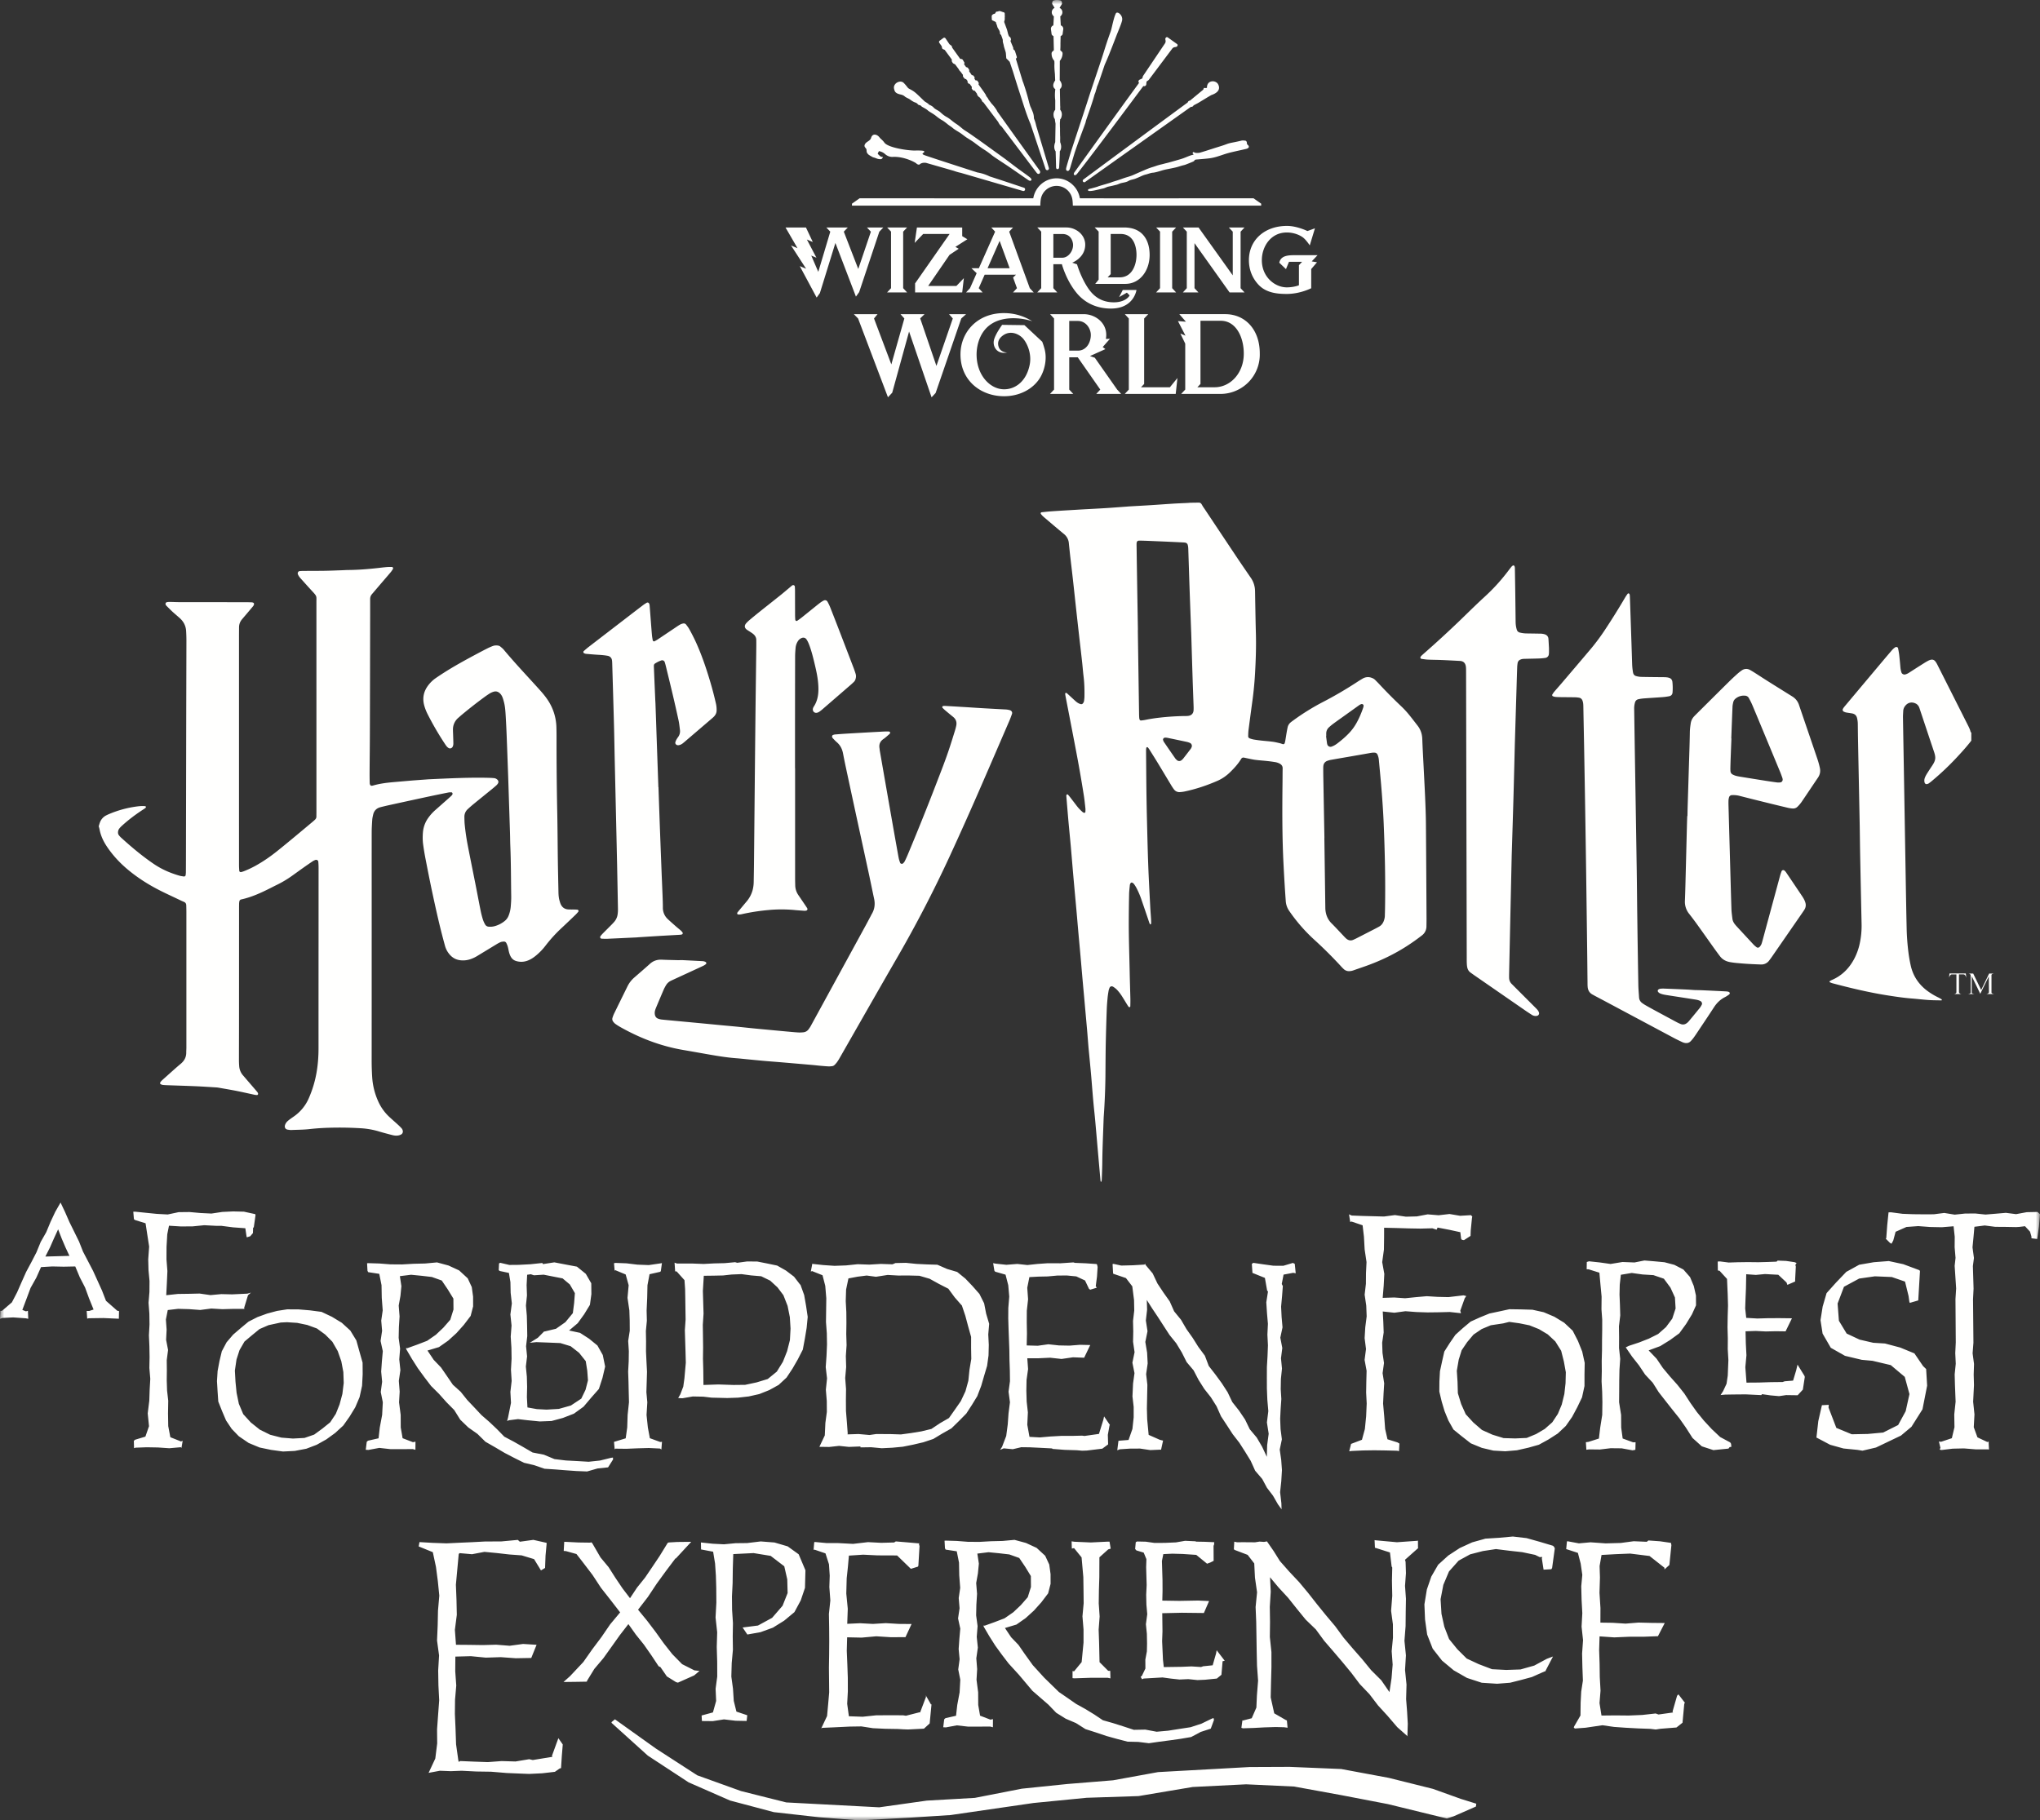 <svg xmlns="http://www.w3.org/2000/svg" xmlns:xlink="http://www.w3.org/1999/xlink" width="242" height="216" viewBox="0 0 242 216"><rect x="0" y="0" width="242" height="216" fill="#333333" stroke="none"/><defs><path id="a" d="M0 0h242v216H0z"/></defs><g fill="none" fill-rule="evenodd"><mask id="b" fill="#fff"><use xlink:href="#a"/></mask><path fill="#FFFFFE" d="m30.279 144.07.032.122-.207 1.466-.079-.001-.02.66-.318.374-.404.13-.04-.128-.14-.95-1.46-.107-1.4-.181-.615.001-1.399-.072-1.405.139-1.402.005-1.376-.085-.204 1.015-.087 1.49-.007 1.486.11 1.39-.062 1.389-.076 1.477 1.386-.15 1.29-.017 1.286-.03 1.284.184 1.286-.118 1.285.03 1.804-.085.426-.122-.348.31-.46 1.507.048.117-1.312-.004-1.316.037-1.315-.078-1.311.171-1.314-.098-1.311-.037-1.227.144-.222 1.119.086 1.21-.06 1.206.233 1.205-.158 1.207.013 1.204-.013 1.204.04 1.205.138 1.197-.025 1.51.025 1.508.248 1.314 1.267.504.197-.08-.145.854-.069-.092-1.369.123-1.352-.092-1.333-.023-1.332.048-.17.058-.023-.872.15-.129 1.22-.37.429-1.235-.153-1.522.187-1.511.044-1.294.073-1.294-.108-1.293.025-1.289-.022-1.291-.056-1.29.07-1.287-.018-1.29-.096-1.286.105-1.29.01-1.289-.12-1.288-.034-1.287.11-1.512-.233-1.503-.193-1.263-1.238-.382-.142-.101-.076-.89.264.003 1.26.128 1.265.127 1.296.07 1.296-.274 1.296-.014 1.3.116 1.294.063 1.289-.193 1.294-.06 1.269.03 1.232.268zm123.315 5.898-.22-.11-1.138.34-1.169-.008-1.2-.164-1.19-.176-.174.126.074 1.075.073.02 1.403.565.265 1.502.1.114-.2 1.278.082 1.277.11 1.277-.061 1.279.064 1.28-.05 1.284-.074 1.28-.004 1.28.004 1.274.053 1.339.116 1.342-.167 1.343.21 1.344-.18 1.34-.04 1.4-.551-1.184-.645-1.104-.828-.987-.56-1.157-.716-1.06-.795-1.009-.554-1.162-.694-1.074-.758-1.035-.786-1.012-.461-1.218-.766-1.031-.68-1.082-.74-1.046-.645-1.107-.816-.998-.526-1.184-.745-1.05-.709-1.07-.566-1.197-.853-1.017-.026-.123-.107.094-1.372.081-1.371.034-.92-.201-.109.026.057 1.034.02.111 1.51.514.752.98.208 1.628.025 1.24-.146 1.238.029 1.235-.025 1.24.18 1.238-.258 1.24.248 1.24-.17 1.24-.07 1.525.143 1.244v1.244l-.148 1.372-.458 1.307-1.043.083-.157.021-.14 1.12.308-.118 1.197-.079 1.198-.006 1.216.181 1.22-.053.054.02.24-1.094-.376-.09-1.334-.59-.174-1.841-.036-1.272.057-2.824-.146-1.273.182-1.27-.066-1.273-.213-1.273.26-1.273-.197-1.275.147-1.276-.034-1.156.611.967.706 1.055.688 1.066.69 1.062.801.993.657 1.088.572 1.14.825.979.588 1.13.679 1.073.788 1 .674 1.072.522 1.176.697 1.06.692 1.065.784 1.01.685 1.069.666 1.085.53 1.174.838.978.56 1.044.719.942.586 1.023.429.59-.024-.728-.15-1.305.14-1.31.079-1.311-.088-1.215-.175-1.218.254-1.217-.156-1.222-.047-1.22.057-1.17.082-1.17-.073-1.17.022-1.221.127-1.223-.118-1.221.155-1.223-.235-1.226.262-1.224-.108-1.227-.06-1.227.112-1.223.095-1.223-.131-.244.217-1.112 1.14-.213.301.052zM130.89 168.46l-.522 1.687-1.716.243-.286-.036-1.252.03h-1.253l-1.253.07-1.253.11-1.23-.066-.26-1.437.07-1.472-.144-1.284-.038-1.282.025-1.285.181-1.287-.094-1.278 1.35-.003 1.356-.063 1.359.147 1.362-.197 1.318.05.723-1.505-1.215-.028-1.252.098-1.248-.025-1.253-.136-1.254.175-1.317-.037.03-1.409-.023-1.354.008-1.356.15-1.357-.098-1.367.252-1.264 1.055-.057 1.116-.023 1.118-.102 1.14-.012 1.136.11 1.036.485.474.995.143.098.78-.237-.125-.181.149-1.145.073-1.13-.065-.285-.063-.066-1.277-.088-1.288-.052-.184-.054-1.538.105-1.542-.004-1.187.083-1.187.128-1.193-.13-1.3.102-1.286-.139-.284-.057.147.893.093.12 1.23.352.323 1.256.117 1.345-.11 1.352-.008 1.237.037 1.242.047 1.24.046 1.243.017 1.243.043 1.242.014 1.244-.168 1.247.166 1.249-.168 1.315-.095 1.317-.181 1.373-.49 1.278-.233.368.427-.18 1.075.102 1.007-.238 1.026.012 1.31.064 1.313.067.065.06 1.442.112 1.442.044.63.056.557-.019 1.833-.223.686-.508-.034-1.133.2-1.11.045-.058-.69-1.02zm-37.184-9.448-.334 1.32-.496 1.252-.723 1.17-1.078.879-1.327.403-1.352.288-1.384.015-1.797-.06-1.766.06-.02-1.795-.038-1.332.017-1.334-.017-1.336-.02-1.334.089-1.337-.04-1.34-.04-1.338.11-1.81 1.166-.014 1.123-.024 1.012-.111 1.173-.047 1.16.154 1.179.1 1.064.52.863.794.703.931.496 1.267.267 1.336.084 1.36zm1.692-5.339-.446-1.24-.024.01-.734-.952-.957-.727-1.046-.592-1.177-.245-1.178-.233-1.198-.011-1.187.16-.244-.071-1.244.114-1.252.03-1.251.065-1.252-.047-1.894-.002-.293-.102.07 1.026.181.014.926 1.033.074 1.052.02 1.054.018 1.278.02 1.28-.089 1.28.04 1.281.04 1.284.034 1.284-.165 1.86-.137.982-.354.922-.25.43.502.029 1.233-.214 1.247.024.978.116 1.868.045 1.275-.044 1.267-.144 1.244-.279 1.182-.47 1.12-.618.94-.872.705-1.063.631-1.096.593-1.16.241-1.286.213-1.289.127-1.308-.194-1.301zm-54.781 11.728-.335 1.25-.444 1.112-.663 1.002-.932.753-.975.712-1.148.396-1.377.072-1.367-.11-1.33-.341-1.228-.606-1.063-.85-.9-.985-.521-1.232-.268-1.298-.13-1.314-.073-1.328.193-1.318.358-1.11.585-1.013.89-.75.899-.737 1.07-.463 1.448-.313.735-.036 1.212.078 1.192.247 1.148.418.986.72.847.853.638 1.108.426 1.215.24 1.274.045 1.302zm2.022-5.034-.367-1.314-.715-1.17-1.01-.922-1.164-.708-1.24-.587-1.363-.18-1.352-.114-1.363-.007-1.201.187-1.171.314-1.142.415-1.07.544-.921.765-.903.776-.78.913-.564 1.065-.279 1.168-.219 1.172-.076 1.202.072 1.203.084 1.215.448 1.132.474 1.112.673 1.006.842.871 1.164.794 1.3.54 1.374.285 1.396.191 1.399-.069 1.38-.263 1.226-.468 1.142-.638 1.05-.764.958-.88.75-1.06.676-1.11.511-1.204.294-1.342.071-1.37-.01-1.376zm34.453 10.29-.238-1.27-.156-1.492.092-1.498-.111-1.204.039-1.21.036-1.208-.064-1.21-.056-1.21.008-1.21-.022-1.212.117-1.214-.03-1.214.068-1.5.033-1.502.247-1.304 1.284-.29.06-.12.126-.909-.231.041-1.331.194-1.35-.052-1.299-.157-1.3-.048-.177.035.078.895.071-.073 1.236.514.354 1.276-.136 1.502.22 1.487.04 1.207.007 1.21-.188 1.207.079 1.21-.017 1.21-.066 1.21.042 1.212.027 1.213.031 1.215-.16 1.497-.05 1.503-.18 1.284-1.253.382-.135.04.081.889.084-.085 1.308.015 1.302-.055 1.348-.037 1.342.063.156.116.072-.917-.205.024zm-14.686-10.913.142-1.206-.02-1.204-.032-1.207-.106-1.209.123-1.208-.042-1.22.064-1.228.434-.06.374.124 1.149-.073 1.13.223 1.12.218.856.72.599 1.028-.09 1.19-.152 1.184-.882 1.07-1.115.783-1.345.322-.06-.007-.75.755-.956.598.775-.081 1.58.06 1.27.052 1.222.373 1 .78.791.992.18 1.135.084 1.145-.287 1.118-.507 1.05-1.236.817-1.42.4-1.468.087-1.143-.06-1.118-.2-.066-1.223.027-1.225-.032-1.2-.118-1.205.144-1.203zm-2.035-8.699.18 1.097.026 1.263.142 1.26-.173 1.311.138 1.312-.1 1.314.083 1.311.02 1.315-.073 1.316.083 1.318-.151 1.298.071 1.304-.352 1.752-.107.404.216-.092 1.079-.136 1.079.128 1.5.149 1.393-.052 1.35-.364 1.31-.509 1.14-.826.904-1.067.915-1.039.425-1.31.316-1.349-.28-1.367-.634-1.127-.99-.809-1.077-.695-1.297-.278 1.025-.867.762-1.054.686-1.122.173-1.27-.014-1.29-.647-1.118-1.054-.856-1.337-.252-1.343-.257-1.346.207-.08-.132-1.399.149-1.407.073-1.105.01-1.078-.253-.145.072-.036.805.127.095zm12.12 21.939-1.313.323-1.347.145-1.355-.08-1.35-.072-1.348-.162-1.263-.526-1.337-.259-1.175-.684-1.075-.61-1.104-.584-.874-.897-.896-.85-.934-.81-.846-.903-.851-.898-.773-.968-.931-.84-.7-1.027-.705-1.022-.866-.901-.739-1.103 1.365-.41 1.096-.77.975-.887.873-.975.813-1.069.292-1.13-.003-1.155-.155-1.134-.482-1.04-1.017-.938-1.264-.584-1.36-.368-1.409.13-1.38.034-1.37.077-1.377-.01-1.3-.101-1.3-.04-.161.01.048.899.085.159 1.313.2.268 1.343.028 1.498.113 1.497-.176 1.209.102 1.21-.18 1.207.264 1.21-.108 1.21-.085 1.21.114 1.212-.163 1.213.243 1.218-.079 1.503-.28 1.492-.145 1.282-1.253.284-.15.138-.117.941.322.016 1.288-.24 1.31.147 1.325.002 1.331-.008.316.085.007-.965-.297.062-1.23-.473-.221-1.271-.008-1.496-.193-1.49.074-1.272-.1-1.275.184-1.273-.133-1.275.1-1.276-.17-1.274.027-1.277.08-1.28-.103-1.28.207-1.152.111-1.155-.18-1.184 1.328-.165 1.236.121 1.23.143 1.174.419.711 1.052.67 1.093.01 1.3-.38 1.21-.822.942-.887.84-1.032.716-1.175.452-1.184.426-.155-.014.039.147.663 1.132.707 1.113.776 1.066.799 1.045.94.933.875.982.926.936.713 1.143.953.92 1.089.768.945.929 1.153.66 1.13.668 1.16.603 1.135.565 1.23.293 1.202.415 1.268.083 1.254.1 1.256.089 1.275.051 1.236-.355 1.25-.132.592-.938-.012-.226zm42.516-10.45-.132 1.295-.344 1.255-.552 1.174-.694.998-.71 1.005-1.066.616-1.021.682-1.195.29-1.206.196-1.216.165-1.228-.041-1.696-.008-.8.116-1.303-.116-1.304.042.017-.096.006-.002-.098-1.333-.11-1.347-.007-1.303.016-1.3-.1-1.304.114-1.302-.037-1.303.088-1.305-.04-1.303.02-1.306-.011-1.31-.07-1.307.043-1.366.274-1.307.004-.012 1.07-.203 1.093-.139 1.102.147 1.384-.217 1.255.07 1.25-.004 1.263.032 1.213.355 1.098.607 1.124.576.748 1.019.83.949.016-.008.418 1.244.335 1.253.353 1.26-.002 1.31.022 1.301zm1.977-6.656-.238-1.224-.558-1.116-.82-.93-.849-.89-.97-.788-1.2-.355-1.149-.502-1.253-.038-1.236-.06-1.241-.126-1.243.025-.352.15-1.378-.047-1.374.082-1.38-.048-1.374.143-1.374.049-1.33-.09-1.322-.145.002.08-.16.834.149-.057 1.242.497.324 1.26.122 1.47-.038 2.812.1 1.338.022 1.338-.057 1.34-.096 1.34.157 1.34-.14 1.344.11 1.345.008 1.295-.174 1.29-.07 1.49-.64 1.351-.093.06.094-.056 1.167.017 1.164-.13 1.167.122 1.365-.052.017.11 1.258-.018 1.256.118 1.25-.06 1.249-.118 1.228-.245 1.213-.285 1.18-.393 1.063-.643 1.083-.612.888-.868.878-.891.68-1.047.651-1.067-.01-.006.446-1.162.345-1.189.357-1.195.168-1.236.03-1.246-.062-1.242.107-1.257zm58.1 58.486.043-.338-1.794-.557-3.36-1.205-5.227-1.303-5.643-1.05-6.117-.254-4.75.02-10.853.6-5.342.973-5.427.44-5.396.556-5.574 1.09-5.702.324-5.642.796-11.024-.58-5.376-1.349-5.182-1.866-4.89-3.163-4.88-3.484-.388.32-.018.097 4.305 3.89 4.84 3.173 4.915 2.156 5.199 1.379 5.34.603 4.772.368 5.869-.306 4.97-.318 9.858-1.433 6.295-.618 6.161-.202 6.417-1.079 6.346-.317 5.686.263 5.596 1.021 5.523 1.062 7.008 1.712.826-.273zm24.025-13.31-.16.162-.541 1.884.07.101-1.733.242-.337-.122-1.591.177-1.6.067-1.6-.015-1.637.017-.234-1.478.121-1.475-.089-1.605-.022-1.605-.054-1.608.05-1.623 1.746.12 1.733-.075 1.735-.002 1.712-.064.806-1.564-1.585-.015-1.53-.037-1.534.124-1.534-.098-1.45-.02.007-1.732-.115-1.807.056-1.807-.043-1.368.231-1.316 1.686-.094 1.715-.069 2.291.286 1.773 1.395v.2l.631-.574-.05.057.239-2.357-.042-.243-.025.008.034-.04-1.33-.192-1.366-.096-.189.157-1.55-.066-1.538.206-1.79.049-1.79-.128-1.387.125-1.365-.254-.055.048-.086.887.12.036 1.268.414.329 1.263.194 1.345-.125 1.357.04 1.592.086 1.597-.087 1.597.173 1.6-.112 1.597.036 1.602.06 1.603-.201 1.31-.068 1.315-.02 1.518-.756 1.31-.034.137.137.097 1.26-.093 2-.295 1.367.198 1.373.098 1.475.08 1.47.053.637.076.58-.088 1.88-.15.717-.566.21-2.264.078-.096zm-26.072-15.871 1.361-.744 1.51-.39 1.555-.237 1.565.196 1.554.172 1.529.323.534.263.305-.014-.044.186.206 1.318.92-.053.092-.152.319-2.32-.083-.177-.129-.132-1.562-.468-1.574-.441-1.627-.189-1.629.15-1.624.101-1.573.44-1.476.676-1.357.887-1.205 1.093-.813 1.408-.525 1.526-.291 1.77.075 1.795.25 1.782.66 1.681 1.106 1.413 1.39 1.158 1.574.9 1.743.569 1.828.12 1.548-.123 1.29-.326 1.283-.346 1.504-.668.078.004.925-1.776-.733.277-1.491.802-1.633.459-1.69.058-1.688-.088-1.58-.601-1.42-.663-1.109-1.102-.984-1.21-.564-1.46-.337-1.53-.107-1.738.328-1.707.67-1.588zm-4.8-2.36-2.522.178-2.465-.224-.186-.026.042.906.14.036 1.642.523.199 1.663.073.116-.036 1.59.037 1.78-.138 1.782.215 1.592.006 1.595-.152 1.595.116 1.595-.13 1.596-.25 1.665-.97-1.404-1.2-1.196-1.067-1.306-1.114-1.269-1.092-1.286-.998-1.362-1.087-1.29-1.064-1.312-1.044-1.33-1.081-1.298-1.162-1.234-1.12-1.269-.741-1.185-.79-1.142-.349.06-.53-.035-.542.083-1.443-.012-.675.009-.34-.07-.047.875.066.093 1.567.596.784 1.015.084 1.682.25 1.743-.173 1.75.072 1.743.03 1.746.026 1.747.04 1.746.127 1.748-.139 1.752-.064 1.449-.552 1.264-1.052.273-.051-.034-.123.9.19.055 1.263-.04 1.272-.069 1.341-.042.996.026.417.056-.083-.873-.078-.013-1.421-.82-.42-1.895.04-1.792.048-1.792-.001-1.79-.187-1.788.02-1.792-.026-1.792.112-1.797-.085-1.71 1.01 1.208 1.129 1.222 1.038 1.303 1.05 1.29 1.204 1.162.987 1.346 1.086 1.257 1.079 1.267 1.06 1.285 1.004 1.333 1.153 1.207 1.014 1.33 1.128 1.232 1.153 1.346 1.327 1.174-.124-.123.044-1.46-.083-1.457-.114-1.458.047-1.732-.175-1.728.105-1.736-.175-1.731.135-1.735.017-1.732.026-1.522-.11-1.523.11-1.518-.044-1.334-.068-.248 1.566-1.392-.025-.047-.006-.873zm-58.426 18.331.044.184-.706 1.864-.07-.023-1.612.411-.332-.053-1.6-.007-1.6.01-1.598.168-1.637-.057-.2-1.48.078-1.472-.004-1.604-.056-1.606-.067-1.608.044-1.598 1.724.036 1.732-.156 1.736.11 1.728-.01.723-1.557-1.518-.013-1.532-.092-1.532.093-1.535-.082-1.514.07.063-1.787-.176-1.807.048-1.807.145-1.361.117-1.33 1.688-.112 1.713.083 2.316.009 1.631 1.582.05-.01.792-.247.052-.115.136-2.322-.075-.252.08-.084-.112.012-1.347-.118-1.364-.113-.19.126-1.546.041-1.554-.081-1.778.206-1.79-.094-1.38-.003-1.372-.129-.066.046-.073.886.123-.017 1.288.44.412 1.286.091 1.35-.045 1.356.118 1.593-.17 1.597.028 1.597.011 1.599-.012 1.599-.025 1.6.03 2.917-.113 1.312-.137 1.494-.638 1.352-.053.116.123-.067 1.257-.054 2.011-.096 1.375-.02 1.365.212 1.476.07 1.469.024.636.037.578.021 1.892-.096.681-.62.217-2.269-.064.011zm34.52-5.336-.072.383-.403 1.403-1.13.116-.244.088-1.14-.072-1.155.048-2.13.032-.097-.872-.1-2.206.042-1.17-.026-2.146 2.323-.053 2.615.03.616-1.419-1.298-.06-2.212.04-2.038-.031.028-1.129-.005-1.31-.069-2.26.164-.818 1.07-.052 1.232.034 1.606.107 1.283 1.047.391-.143.39-.197-.011-1.778.053-.126.02-.1-.012-.021.027-.186-1.184-.05-.953-.016-.107-.043-1.22-.056-1.088.187-1.286.057-1.272.005-1.015-.145-.999-.023-.078.015-.115.073-.073.796.144.172.872.264.321.775-.032.956.061 2.116-.056 1.167.027 1.166.1 1.118-.16 1.197.115 1.145.021 1.152-.02.925-.183.98.007 1.058-.421.876-.149.106.184.293.164-.088 2.255-.13.993.135 1.018.11 1.045-.046 1.087.111.896-.038 1.397-.14.55-.448.137-1.608.254-.057zm-12.864-11.969.293-.084-.14-.834h-.21l-2.006.098-1.951-.085-.33-.048.027.859.262-.058.893 1.103.207 2.334.023 1.554.017 1.554-.143 1.554.127 1.557v1.559l-.223 2.313-.901 1.098-.178-.04-.001.846.224.02 1.947-.064 2.01.001.313.07-.022-.89-.246-.011-1.023-1.026-.052-2.307-.054-1.555.118-1.554-.107-1.555.021-1.557.048-1.558.01-2.353zm-44.666 13.5.142-1.585-.021-1.584.026-1.583-.102-1.584-.015-1.581.078-1.579.022-1.704.055-1.74 2.41-.12 2.028.332 1.614 1.235.353 1.55.043 1.623-.6 1.51-1.239 1.433-1.675.913-1.826.233.564.834 1.565-.28 1.465-.533 1.332-.829 1.219-1.013.752-1.395.502-1.488.054-2.085-.802-1.897-1.305-.941-1.567-.459-1.628-.126-1.616.194-1.376.015-1.37.132-1.334-.069-1.4-.15.016.828 1.432.27.23 1.397.097 1.445.043 1.448.012 1.755-.095 1.757.193 1.753-.051 1.754.053 1.752.005 1.753-.194 1.444.064 1.45-.38 1.36-1.344.365.036.658 1.286.012 1.33-.208 1.374.163 1.315.025.076-.677-1.288-.433-.314-1.27-.093-1.445-.196-1.444zm-4.429.855-1.452-.734-1.164-1.185-1.023-1.3-.963-1.345-1.002-1.32-1.077-1.312 1.167-1.512 1.038-1.564 1.105-1.519 1.131-1.5.036.022 1.239-1.342.593-.64-1.645.018-1.023.058-.122.048-.976 1.584-.85 1.268-.858 1.266-.96 1.196-.829 1.252-.892-1.168-.837-1.243-.807-1.268-.963-1.157-.985-1.7-.114-.097-.137.041-1.41-.02-1.4-.07-.259-.009-.06 1.084.27.02 1.241.346.796 1.026 1.11 1.456 1.007 1.533 1.134 1.442 1.135 1.468-1.186 1.42-1.032 1.51-1.098 1.463-1.053 1.499-1.577 1.677-.775.691 1.615-.02 1.152-.02.04-.124.85-1.387 1.085-1.284.975-1.366.975-1.37 1.007-1.3.873 1.23.968 1.208.889 1.271.856 1.294.22.106.755 1.098 1.092.68.222.062 1.93-.86.629-.528zm-27.608 11.914 1.741.088 1.754.026 1.857.154 1.852.077.808.03 1.536-.074 1.513-.174.555-.391.175-.052.09-1.404.114-1.4-.521-.745-.762 2.096.062.114-2.338.383-.42-.099-1.626.27-1.642-.048-1.639.123-1.641-.057-1.637-.07-.171.103-.05-.164-.271-1.92-.067-1.934-.075-1.682.019-1.68.145-1.681-.12-1.684.014-1.75 1.837-.05 1.776.173 1.776-.056 1.779.128 1.835-.033.631-1.563-1.601-.1-1.592.216-1.593-.127-1.593.044-1.596-.024-1.586-.012-.131-1.773.23-1.782-.039-1.785-.071-1.785.328-3.555.015-.096.095-.097 1.476.13 1.47-.28 1.476.14 1.478.169 1.465.107 1.471.445.819 1.34.487-.295.055-1.461.134-1.457-.023-.061-1.554-.351-1.606.22-.238-.217-1.952.181-1.955.01-1.515.08-1.513.066-1.52.074-1.664-.06-1.548-.09-.094.514 1.677.682.373 1.745.223 1.705.172 1.71-.155 1.778-.037 1.773-.076 1.77.241 1.773-.105 1.774.029 1.774.09 1.776-.132 1.777-.12 1.665.015 1.67-.224 1.795-.796 1.701 1.34-.251 1.294.05zm89.192-6.256.058.22-.383 1.04-1.194.389-1.135.605-1.258.215-1.246.175-1.248.163-1.258.182-1.262-.155-1.264-.03-1.227-.317-1.261-.349-1.245-.419-1.265-.404-1.12-.712-1.225-.524-1.124-.702-.935-.97-1.891-1.64-1.609-1.91-1.215-1.33-.8-1.046-.775-1.066-.707-1.113-.664-1.133-.038-.146.155.014 1.185-.426 1.174-.452 1.032-.716.887-.84.822-.942.38-1.21-.011-1.3-.669-1.094-.71-1.051-1.174-.419-1.231-.143-1.237-.121-1.328.164.181 1.185-.112 1.155-.206 1.151.103 1.281-.08 1.28-.028 1.277.172 1.274-.101 1.276.132 1.275-.183 1.273.1 1.275-.074 1.271.193 1.49.008 1.497.22 1.271 1.23.473.298-.062-.007.965-.316-.085-1.33.008-1.327-.002-1.309-.147-1.288.24-.322-.016.117-.941.15-.138 1.253-.284.144-1.282.28-1.492.08-1.504-.243-1.217.163-1.213-.114-1.213.085-1.209.108-1.21-.264-1.21.18-1.208-.102-1.21.176-1.208-.113-1.497-.028-1.498-.268-1.344-1.313-.2-.085-.158-.049-.899.162-.01 1.3.039 1.3.102 1.376.01 1.372-.078 1.38-.033 1.408-.13 1.36.368 1.264.584 1.016.937.483 1.041.155 1.134.003 1.155-.292 1.13-.812 1.069-.874.975-.975.887-1.096.77-1.365.41.739 1.103.866.9.705 1.023.989 1.377 1.356 1.49 1.748 1.705 1.02.7 1.016.707 1.083.6 1.054.643 1.041.696 1.203.341 1.178.373 1.292.424 1.362-.025 1.345.252 1.353-.122 1.335-.21 1.341-.205 1.288-.422 1.216-.59zm-137.103-54.8-1.472.04.549-1.08.463-1.058.502-1.091.431 1.109.45 1.052.463.988zm5.72 5.293-.466-1.201-.53-1.171-.534-1.174-.596-1.143-.598-1.144-.474-1.202-.57-1.157-.572-1.158-.518-1.186-.532-1.123-.63 1.103-.56 1.193-.508 1.222-.655 1.15-.501 1.226-.606 1.176-.625 1.166-.54 1.21-.533 1.216-.612 1.177-1.168 1.004-.2.02-.046.934.287-.105 1.278-.063 1.494.104.293.06-.039-.951-.233.067-.43-.167.491-1.308.487-1.306.682-1.218.558-1.251 1.328-.078 1.352.028 1.38-.027.538 1.287.63 1.219.472 1.29.534 1.315-.506.167-.313.005.061.903.206-.041 1.707-.024 1.577.069.265.014.02-.908-.21-.045zm209.973 17.408-1.605.376-.596-.096-1.65-.164-1.589-.441-1.515-.802-.112-.053.22-1.95.43-1.89.812-.045-.027.32.926 2.416 1.827.757 1.908-.038 1.817-.167 1.78-.891.894-1.642.448-2.03-.557-2.043-1.657-1.394-2.169-.512-1.274-.117-1.991-.474-1.684-.954-.973-1.685-.247-1.592.254-1.608.466-1.602 1.11-1.238 1.229-1.285 1.53-.844 1.728-.3 1.784-.138 1.715.371 1.898.707.086.094-.204 3.498-1.004.294-.056-.16-.09-.658-.42-1.71-1.57-.542-2.004-.083-1.866.267-1.803.972-.755 1.99.154 2.042.92 1.521 1.537.72 1.616.374 1.4.087 1.806.481 1.68.692 1.023 1.5.368.358.118 1.97-.552 2.809-1.307 2.07-1.245 1.045zm-9.31-9.839-.163.69-.363 1.21-1 .08-.238.086-1.413.016-1.417.046-1.46.011-.138-1.833.132-1.408-.073-1.411-.034-1.438 1.213-.041 1.183.058 1.185-.026 1.168.015.756-1.55-1.377-.016-1.364.001-1.366.04-1.317-.076-.123-1.118.041-1.177.05-1.177.032-1.706 1.138.082 1.086-.102 1.58.085.978.916.099.282.923-.4-.001-.221.08-1.554-.055-.187.144-.233-.233-.096-1.006-.149-1.007-.04-.129.125-1.082.04-1.082.028-1.235-.014-1.233.017-1.042.034-1.033-.132-.273.014.014 1.06.206.038.884.967.082 1.865.036 1.29-.04 1.294-.02 1.292.037 1.295-.009 1.297.076 1.297-.075 1.836-.143.971-.41.879-.298.46.547-.05.904-.016 1.534-.014 1.844.09.088-.114 1.007.144 1.011.09.84-.123 1.365.019.62-.67.23-1.504-.04-.129zm-27.519 2.207-.143 1.288-.308 1.251-.46 1.101-.66.996-.895.792-1.027.605-1.114.462-1.371.059-1.373-.04-1.313-.402-1.249-.561-1.029-.89-.899-.978-.544-1.216-.39-1.277-.038-1.334-.086-1.333.226-1.315.348-1.117.654-.967.752-.892.972-.658 1.08-.45 1.463-.22.724-.18 1.208.167 1.19.241 1.128.451 1.044.624.893.833.697 1.112.32 1.267.232 1.28zm1.47-5.017-.624-1.215-1.001-.94-1.168-.712-1.262-.537-1.34-.297-1.368-.041-1.367-.02-1.19.259-1.187.252-1.125.46-1.096.496-.923.771-.885.798-.676.98-.64 1.01-.265 1.169-.251 1.162-.065 1.201-.01 1.21.278 1.178.344 1.152.457 1.115.599 1.065.947.77 1.11.866 1.306.536 1.372.325 1.405.08 1.386-.117 1.352-.306 1.255-.354 1.142-.627 1.097-.705.952-.895.747-1.069.613-1.145.566-1.18.292-1.346.001-1.374.024-1.372-.295-1.34zm54.667-15.165-.158-.138-1.27.027-1.265.233-1.21-.155-1.206.104-1.21.1-1.214-.127-1.211.008-1.233.13-1.233-.202-1.24.158-1.235.004-1.237-.012-1.23-.047-1.374-.181-.294.007-.157 1.522-.113 1.535-.06.066.49.49.19.11.21-.386.276-1.032 1.287-.571 1.396-.102 1.397.105 1.399.028 1.4-.113.135 1.246-.01 1.242.107 1.26-.105.948.177 2.676-.08 1.259.036 5.154-.061 1.262.059 1.26-.128 1.264.033 1.265.078 1.974-.16 1.514.024 1.52-.31 1.303-1.276.424-.258-.03.178.74-.09.224.227.044 1.32-.16 1.33-.03 1.376.11h1.38l.218.017-.039-.762.01-.168-.171.041-1.169-.552-.437-1.204.084-1.517-.156-1.507.098-1.967-.034-1.256.04-1.261-.168-1.259.097-1.26-.047-5.155.064-1.26-.081-2.678.125-.957-.17-1.264.121-1.248.106-1.192 1.222-.155 1.242.16 1.243.009 1.244.022.371-.022.679-.082.593.645.164.549.012.236.679.087.205-1.464.123-1.468zm-36.61 27.205-1.185-.635-.993-.935-.939-1.014-.834-1.023-.763-1.076-.72-1.112-.821-1.035-.88-.986-.848-1.015-.744-1.1-.944-.985 1.38-.51 1.16-.718 1.102-.803.799-1.1.7-1.148.481-1.068-.009-1.172-.255-1.12-.444-1.058-.79-.9-1.074-.555-1.164-.307-1.194-.111-1.193-.098-1.173.235-1.426-.055-1.414.233-1.28-.18-1.274-.137-.268.082-.015.86.237.011 1.273.399.119 1.332.142 1.507-.015 1.513.088 1.217-.002 1.222-.019 1.22-.004 1.222-.034 1.223.01 1.221-.026 1.225.07 1.226.027 1.228-.02 1.523-.24 1.512-.154 1.29-1.238.394-.307.038.057.898.309-.044 1.285.015 1.28-.154 1.312.013 1.296.237.334-.062.022-.897-.294.01-1.236-.455-.174-1.289-.012-1.508-.238-1.503.011-1.285.006-1.288.026-1.286.088-1.287-.138-1.29.006-1.286-.017-1.29.154-1.293-.038-1.292-.048-1.178.027-1.176.132-1.176 1.292-.214 1.281.178 1.289.079 1.238.423.782 1.057.534 1.172.077 1.305-.395 1.203-.744 1.003-.929.821-1.113.555-1.162.455-1.193.394-.38.183.75 1.092.817 1.036.732 1.097.906.97.706 1.12.812 1.039.817 1.039.83 1.033.759 1.084.799 1.246 1.098.986 1.375.45 1.79-.18.138-.18.205-.034-.04-.365zm-32.035-26.888-1.256-.212-1.292.149-1.3-.107-1.285.244-1.297.032-1.303-.19-1.296.17-1.295-.035-1.271-.033-1.266-.05-.316-.14.139.904.158-.05 1.313.445.159 1.35.083 1.509.223 1.505-.063 1.293-.01 1.289-.15 1.29.19 1.289.05 1.286-.165 1.29-.077 1.29.164 1.29-.168 1.291.238 1.29-.033 1.293-.021 1.295.066 1.297-.066 1.518-.15 1.513-.347 1.27-1.241.472-.048.015-.22.88.302-.039 1.33-.06 1.33-.02 1.36.019 1.358.035.225.048.05-.898-.226-.136-1.19-.374-.278-1.22-.11-1.507-.134-1.507.057-1.202.073-1.206-.189-1.204.167-1.205-.179-1.207-.039-1.205.18-1.209-.043-1.21-.066-1.282 1.378.147 1.313-.18 1.314.1 1.312.043 1.315-.016 1.317-.034 1.332.145-.086-.296.53-1.48.183-.259-.323-.087-1.794.212-1.285-.03-1.286-.08-1.285.114-1.288.13-1.29-.09-1.366.044.12-1.459.072-1.39-.25-1.39.205-1.484.02-1.489.002-1.107 1.512.035 1.403.042 1.405.025 1.402-.038.506.166.115-.253 1.396.267 1.303.284.092.776.1.13.24.036.778-.502.026-.66.142-1.454.037-.184-.155-.164zM123.323 20.225a1556 1556 0 0 1-5.007-6.983 1.6 1.6 0 0 0-.14-.257 4.4 4.4 0 0 0-.556-.702l-.38-.514-.005-.026c-.033-.087-.15-.228-.206-.295l-.026-.032a1 1 0 0 0-.177-.336 2 2 0 0 0-.167-.25h.001l-.583-.813.033-.136-.001-.004c-.006-.077-.16-.31-.237-.34l-.006-.001-.123.014-.153-.205.03-.107v-.006a.2.2 0 0 0-.026-.082 2 2 0 0 0-.099-.148.2.2 0 0 0-.119-.074l-.091-.01-.311-.443.006-.172-.001-.004a2 2 0 0 0-.189-.279l-.187-.063-.24-.337c.026-.059.068-.149.036-.204l-.174-.3q-.068-.118-.256-.125l-.06-.002-.95-1.327-.032-.125a.25.25 0 0 0-.09-.135l-.202-.15-.474-.705a.18.18 0 0 0-.117-.072.18.18 0 0 0-.135.032l-.443.326a.18.18 0 0 0-.037.25l.283.4.042.204c.013.065.057.12.118.146l.197.085.843 1.146-.003.103-.002.022a.2.2 0 0 0 .008.091c.032.07.09.163.132.212a.2.2 0 0 0 .049.04l.211.108.403.542.094.166.018.025.142.152.27.363-.005.095a.23.23 0 0 0 .042.145c.038.055.096.127.14.177a.23.23 0 0 0 .129.073l.07.014.18.23-.026.092.001.006a.8.8 0 0 0 .145.215l.006.004h.102l.27.366-.02.187.003.005c.023.07.157.22.218.254l.141.014.266.359.011.069q.025.098.106.195a.8.8 0 0 0 .218.186l.222.295c.03.098.06.19.164.258a.1.1 0 0 0 .04.014l.985 1.31.77 1.02q.166.364.407.542c.682.904 4.06 5.371 4.165 5.5q.097.122.21.125c.08 0 .127-.052.13-.055.002-.003.155-.156-.001-.357m32.976 10.054h-2.717c-.74 0-1.487.05-1.757.675-.027.061-.068.217-.068.217l.795.763.359-.87h1.555l-.376.401v2.383c-.351.147-.94.25-1.43.25-1.428 0-2.97-1.234-2.97-3.228 0-1.592 1.04-3.285 2.97-3.285.911 0 1.687.376 2.02.684.37.342.694.85.694.85l.616-2.029-.89.325s-1.233-.609-2.42-.609c-2.663 0-4.523 1.671-4.523 4.064 0 1.11.391 2.116 1.131 2.909.906.968 2.203 1.1 3.352 1.1 1.61 0 2.907-.68 2.907-.68l.001-2.276.687-.801-.627-.107zm-53.454-3.287.467.499-1.497 4.425-1.716-4.428.475-.497-2.548.001.47.496-1.424 4.77-.833-1.932.614.254-1.134-2.16.702.295-.811-1.723h-2.425l1.423 2.458-.77-.327 1.789 2.764-.75-.31 2.001 3.733.384-.537 1.84-5.945 2.436 6.367.384-.537 2.39-7.167.475-.499zm31.976 3.24c0-.908-.303-2.47-1.883-2.47h-1.178v4.763l-.361.385h1.426c1.454 0 1.996-1.452 1.996-2.679m1.558.012c0 1.854-1.136 3.44-2.882 3.44h-3.573l.405-.502V27.48l-.468-.489 3.477.001c2.336 0 3.04 1.681 3.04 3.252m-16.606 1.582-1.189-3.245-1.43 3.245zm2.857 2.873h-2.458l.469-.503-.461-1.266.346-.333h-3.718l-.704 1.6.467.502h-1.969l.468-.503.789-1.78-.62-.59h.883l1.927-4.339-.455-.495h2.584l-.46.497 2.445 6.707zm24.54-7.21.467-.497h-1.864l.467.496v5.185l-4.058-5.681h-1.858l.464.496s-.003 6.706 0 6.707l-.466.504h1.846l-.466-.505V28.85l4.161 5.848h1.774l-.468-.503zm-21.15 3.092c.708 0 1.276-.772 1.276-1.499 0-.447-.266-1.315-1.265-1.315h-1.073v2.814zm8.799 3.826s-.29 2.207-3.025 2.207c-1.819 0-3.164-.761-4.05-1.822-1.273-1.525-1.774-3.44-1.774-3.44h-1.012v2.844l.466.503h-2.376l.47-.505v-6.707l-.463-.495h3.461c.332 0 .674.076.99.227.76.354 1.233 1.049 1.233 1.813 0 1.562-1.542 2.138-1.542 2.138l.57.197s.447 1.56 1.334 2.859c.567.83 1.462 1.649 3.038 1.649 1.156 0 1.736-.539 1.864-.824l-.319-.325-.923.527.434-.846zm-20.674-6.385v-1.03h-5.371l-.27 1.832 1.014-1.062h3.133l-4.096 5.866v1.07h5.59l.195-1.693s-.875.924-.882.925h-3.348l2.531-3.687 1.088-.724-.392-.223 1.418-.906zm25.376-1.03h-2.371l.463.49v6.714l-.468.503h2.375l-.467-.503v-6.707zm-31.911 0h-2.371l.463.49v6.714l-.468.503h2.376l-.468-.503v-6.707zm4.97 10.286.45.512-1.943 5.63-1.926-5.642.52-.5h-2.858l.46.512-1.545 5.449-2.055-5.449.421-.512h-2.814l.503.512 3.544 9.35.506-.541 2-7.26 2.67 7.807.478-.513c.656-1.89 3.043-8.84 3.045-8.843l.573-.512zm27.05-32.053-1.1-.787a.166.166 0 0 0-.206.01.25.25 0 0 0-.079.227l.025.143a.46.46 0 0 1-.075.336l-2.598 3.861a.1.1 0 0 0-.013.026l-.066.228a.1.1 0 0 1-.05.058l-.273.126a.24.24 0 0 0-.14.202.24.24 0 0 0 .03.13l.001.001a.2.2 0 0 0 .037.052c-2.283 3.116-7.526 10.423-7.611 10.533-.09.114-.208.31-.058.4.148.09.334-.166.334-.166 1.864-2.353 6.728-8.895 7.849-10.4a.24.24 0 0 0 .193.004.24.24 0 0 0 .148-.195l.031-.3a.1.1 0 0 1 .04-.065l.194-.135a.1.1 0 0 0 .022-.02l2.793-3.722a.46.46 0 0 1 .294-.178l.144-.023a.25.25 0 0 0 .19-.147.166.166 0 0 0-.056-.199m-13.082 15.018.04.024c.022.01.079.031.148.002q.125-.055.194-.279c.065-.212.154-.515.25-.84.075-.259.155-.531.23-.782.206-.69.815-2.33 1.142-3.21.118-.32.197-.532.209-.57.015-.05.023-.085.033-.125.017-.077.04-.172.129-.429l.084-.242c.2-.568.615-1.752.815-2.49.016-.067.047-.144.077-.219a1.4 1.4 0 0 0 .083-.242q.023-.103.059-.2c.029-.086.061-.182.085-.31a1 1 0 0 1 .052-.138c.04-.093.1-.234.186-.482.1-.286.35-1.032.516-1.525l.161-.478q.015-.04.082-.19c.068-.153.171-.386.3-.698.226-.541.649-1.62.948-2.407q.16-.415.305-.768c.185-.458.344-.854.427-1.176.131-.504-.281-.905-.48-.957-.193-.051-.24.051-.276.132l-.008.02c-.157.338-.295.921-.405 1.39-.07.295-.13.55-.182.692-.414 1.151-.577 1.674-.766 2.277-.072.231-.147.473-.242.764-.147.456-.437 1.318-.743 2.23-.393 1.172-.799 2.382-.942 2.844-.16.512-.863 2.643-1.376 4.198a357 357 0 0 0-.6 1.825c-.093.297-.477 1.585-.564 1.906-.059.22-.09.367.03.453m-19.728-9.034c.206.047.37.109.514.239s.491.255.628.364c.138.109.436.299.572.337a.67.67 0 0 1 .354.228c.067.099.297.12.297.12s.124.126.199.176c.074.05.52.27.671.42.152.152.63.382.974.662.32.261.551.415.73.51.18.093.481.334.654.477.173.144.445.3.617.454s.538.363.818.54c.279.179.633.477.858.616.224.14.718.448.901.592.183.145.8.599 1.108.79s.65.438.922.665c.273.227 1.093.748 1.827 1.237.732.49 2.323 1.604 2.537 1.743s.327.043.344-.005.046-.125-.115-.278c-.162-.152-1.003-.745-1.362-1.004s-1.377-1.047-1.644-1.243-2.047-1.477-2.453-1.772-.96-.68-1.257-.89c-.295-.21-.693-.484-1.038-.7-.345-.217-.563-.477-1.047-.793-.483-.315-.683-.563-1.106-.8-.424-.236-.591-.42-.808-.61-.218-.189-.58-.312-.763-.526-.178-.207-.547-.34-.547-.34-.037-.106-.395-.304-.487-.366-.093-.062-.85-.84-1.187-1.103-.335-.262-.618-.373-.748-.46s-.21-.279-.566-.641c-.313-.318-.815-.123-1.011.122-.206.255-.193.468-.083.785.11.316.491.407.697.454m35.87-.531-1.53 1.264a.3.3 0 0 0-.17.063c-.055.043-.08.117-.094.152-.484.348-11.084 8.176-12.383 9.15a.177.177 0 0 0-.044.234v.001a.18.18 0 0 0 .255.052c1.41-1.012 11.939-8.478 12.563-8.925.078.03.164-.015.203-.04a.26.26 0 0 0 .097-.122c.09-.047.332-.177.499-.263.172-.091 1.384-.848 1.626-.968.583-.199 1.132-.583.803-1.25-.155-.315-.544-.446-.864-.35-.503.152-.471.68-.471.74-.124.054-.26.019-.339.02a.05.05 0 0 0-.044.032.3.3 0 0 0-.016.06.26.26 0 0 1-.091.15m1.05 7.003c-.452.146-.92.297-1.383.431-.144.041-.313.036-.475.031l-.043-.001a.4.4 0 0 1-.134-.047 1 1 0 0 0-.082-.038l-.066-.026-.096.15.05.049.022.022q.017.014.03.03l.035.052a.4.4 0 0 1-.057.026q-.075.022-.149.04-.106.026-.212.063-.199.075-.395.155-.18.074-.36.143c-.136.05-.286.1-.46.15q-.68.197-1.362.387l-.187.047-.127.03-.193.05a9 9 0 0 1-.353.089 6 6 0 0 0-.667.196q-.194.068-.408.131a8 8 0 0 0-.859.326l-.15.063c-.261.11-.523.225-.776.337q-.248.11-.495.217c-.211.092-.455.165-.691.237a9 9 0 0 0-.552.18c-.344.13-.705.24-1.063.348-.19.057-.371.142-.561.192-.133.035-.262.081-.393.118-.25.071-.512.149-.732.216-.074.023-.152.058-.225.083-.126.042-.225.068-.344.1-.111.03-.244.07-.377.102-.143.035-.072.014-.191.047-.118.033-.205.067-.19.17.012.046.054.09.204.09.005 0 .27-.016.434-.047.397-.072.763-.174 1.185-.263.174-.037.414-.176.578-.209.172-.036.305-.062.477-.101.136-.031.312-.08.448-.108.224-.048.403-.16.6-.21.308-.077.615-.103.868-.254.241-.146.5-.163.777-.257q.106-.038.207-.082l.099-.04a8 8 0 0 0 .316-.138c.223-.102.434-.198.668-.252.108-.025.214-.06.316-.092.181-.057.352-.113.534-.122.065-.004.128-.017.188-.029l.033-.006c.244-.049.465-.116.68-.18.206-.063.42-.127.65-.174l.275-.054c.282-.055.574-.113.86-.18.163-.037.323-.088.48-.137l.26-.079q.077-.021.156-.039c.085-.02.172-.04.258-.072.278-.103.55-.215.803-.32l.031-.014c.091-.037.195-.08.24-.163.054-.097.125-.107.256-.119l.392-.032c.366-.03.744-.061 1.116-.107q.402-.05.858-.183c.216-.064.433-.136.643-.206.261-.088.531-.179.8-.25.35-.095 1.11-.263 1.459-.34q.316-.071.631-.145c.131-.031.31-.13.297-.25a.28.28 0 0 0-.103-.195c-.094-.068-.136-.165-.135-.315 0-.082-.087-.202-.178-.211l-.047-.005c-.138-.017-.294-.035-.435.005-.173.047-.75.17-.926.202-.264.051-.539.103-.803.205-.329.127-.673.234-1.007.337l-.382.12zm-40.851.502a.7.7 0 0 0 .094.116c.067.08.338.236.426.279.093.07.212.103.304.125.049.011.12.04.195.069.113.044.23.089.318.098l.054.008c.1.014.238.034.334-.043.038-.03.124-.15.12-.195-.002-.045-.177.038-.364-.147-.038-.038-.24-.213-.244-.254-.006-.042.127-.3.167-.305a1 1 0 0 1 .192.056c.173.05.375.168.515.298a1.3 1.3 0 0 0 .829.334c1.353-.107 2.735.638 2.862.764.197.194.36.145.377.14l.018-.007.014-.014c.278-.267.759-.178.76-.178l3.28.942q.457.165.836.24l7.37 2.15q.03.009.06.008a.201.201 0 0 0 .058-.393c-.463-.147-2.068-.699-4.068-1.342a6 6 0 0 0-.764-.306 6 6 0 0 0-.691-.163c-3.882-1.25-6.06-1.964-6.298-2.062-.195-.08-.208-.139-.209-.145-.005-.04.084-.106.123-.134.048-.036.09-.067.086-.125l-.007-.054-.044-.023c-.096-.05-.492-.072-1.037-.058-.722.021-3.19-.31-3.645-.943a2.2 2.2 0 0 0-.334-.368 2 2 0 0 1-.257-.265c-.28-.362-.82-.492-.982.07-.124.429-.666.439-.776.878-.048.194.134.309.22.474.035.155-.006.339.108.475m14.876-15.745c.056.02.18.082.222.104l.146.076.014.046a.8.8 0 0 0 .075.228c.012.022.052.145.1.328a.1.1 0 0 0 .017.041l.21.362.04.13.028.018.022.018a.15.15 0 0 0-.034.095c-.002.098.087.211.16.284.124.325.192.541.199.598-.01.035-.02.121.038.356.022.07.061.208.07.276.013.09.064.259.113.413l.08.257c.015.044.051.171.058.23l.045.566a.17.17 0 0 0 .054.114l.149.136c.027.028.077.082.095.108q.032.044.107.098l.4 1.194c.242.787.525 1.702.816 2.588q.133.406.264.82c.297.928.603 1.89.991 2.78l1.79 5.346c.037.109.156.17.266.135.022-.006.025-.01.043-.022a.21.21 0 0 0 .08-.234l-1.511-5.04a4 4 0 0 0-.2-.686l-.032-.077-.028-.093a2.1 2.1 0 0 0-.113-.67 13 13 0 0 0-.325-.77l-.115-.38a26 26 0 0 0-.598-2.066 8 8 0 0 0-.186-.515l-.813-2.678a.18.18 0 0 0 .1-.079.18.18 0 0 0 .016-.139l-.215-.683a.2.2 0 0 0-.048-.075l-.128-.114-.023-.072-.002-.089a.2.2 0 0 0-.014-.062l-.316-.763.046-.136a.17.17 0 0 0 .005-.117l-.04-.124a.17.17 0 0 0-.068-.091l-.123-.114-.01-.005-.089-.236-.134-.531-.34-.923c.095-.336.078-.391.07-.417a1 1 0 0 1 .004-.128c.005-.057.01-.111.005-.156a4 4 0 0 1-.008-.278.17.17 0 0 0-.124-.164l-.16-.046-.163-.062-.135-.035a.2.2 0 0 0-.095.002l-.162.051c-.157.005-.238.052-.241.129a.6.6 0 0 1-.086.122l-.175.055-.018.008c-.04.023-.167.103-.184.208-.011.072.003.248.008.307-.017.098.01.207.11.243m6.979 1.582c.01.137.148.225.233.266l.041 1.672-.18.17a.28.28 0 0 0-.09.195q-.002.072.004.154c.014.261.118.512.3.726l.021.026.014.292c-.025.411.012.83.054 1.253l.033.77q-.297.429-.209.742a.5.5 0 0 0 .22.289v.048c-.055.443-.056.86-.003 1.273l-.003 1.131a.85.85 0 0 0-.197.647c.011.207.063.363.15.443.017.16.043.32.069.473l.015.097-.037 2.183c-.236.595-.049.958.047 1.09.018.408.054 1.91.054 1.925.001.042.03.185.158.185.112 0 .197-.072.204-.209.03-.535.09-1.584.078-1.898.095-.131.285-.494.047-1.093l-.004-.299a4 4 0 0 0-.008-.497l-.009-.59q.008-.224-.007-.442l-.008-.473q.021-.201.032-.407.132-.098.184-.414a.86.86 0 0 0-.176-.721l-.002-.146a1.6 1.6 0 0 0-.002-.34l-.036-1.973a.57.57 0 0 0 .206-.33q.066-.323-.223-.718l.01-2.292c.216-.275.329-.585.325-.905a.27.27 0 0 0-.09-.195l-.18-.17v-.016a9 9 0 0 0 .02-.795l.02-.861c.087-.04.229-.128.24-.266.005-.062.031-.255.071-.53a.43.43 0 0 0-.29-.476l-.06-1.065c.09-.074.283-.27.243-.569a.57.57 0 0 0-.33-.442l.288-.477V.438c.002-.034.009-.334-.187-.384a1.7 1.7 0 0 0-.416-.054h-.054a1 1 0 0 0-.242.032l-.011.004-.069.018c-.195.05-.188.35-.186.384V.46l.288.477a.57.57 0 0 0-.33.442c-.04.298.152.495.243.57l-.059 1.064a.425.425 0 0 0-.285.476c.04.28.066.467.07.53m.597 18.04c.969 0 1.77.73 1.882 1.667v-.006l.001.005c.042.322.044.677.044.677h22.344v-.233l-.905-.638s-20.408.004-20.604 0c-.216-1.327-1.372-2.372-2.762-2.372h-.003c-1.39 0-2.547 1.045-2.763 2.372-.195.004-20.604 0-20.604 0l-.905.638v.233h22.344s.001-.355.044-.677v-.005l.001.006a1.9 1.9 0 0 1 1.883-1.668zm22.207 19.9c0-1.947-.914-3.896-2.733-3.896h-2.405v7.498l-.369.391h2.052c1.839 0 3.455-1.65 3.455-3.992m1.896-.043a4.67 4.67 0 0 1-4.473 4.822h-4.85l.481-.512v-5.449l-.575-1.2.605.253-.894-1.73.946.076-.782-.899h5.434c2.42 0 4.108 1.873 4.108 4.64m-10.662 4.036-3.426.001.372-.394v-7.77l.486-.51h-2.778l.472.51v8.44l-.476.51h6.041l.204-1.886zm-9.38-6.214c0-.724-.546-1.656-1.55-1.656h-1.011v3.524h1.022c1.014 0 1.54-.96 1.54-1.868m.646 7 .476-.512-2.676-3.832h-1.007v3.832l.475.512h-2.756l.48-.512V37.79l-.475-.512h3.995c1.449 0 2.95 1.163 2.628 2.94l.484-.016s-.839.95-.86.982l.32.24h-.002l-1.83.825.576.202 2.651 3.776.475.512zm-6.712-1.846c-.806 1.262-2.365 2.123-4.222 2.123-2.788 0-5.175-1.878-5.175-4.957 0-2.693 2.052-4.924 5.175-4.906a6.2 6.2 0 0 1 3.342.969c-.935-.347-4.148-.97-5.733 1.14-.63.84-.873 1.913-.873 2.797 0 2.485 1.619 4.134 3.264 4.134 1.39 0 2.665-1.007 3.038-2.926.255-1.317-.3-2.506-.755-3.057-.47-.566-1.568-1.117-2.524-.325-.569.472-.522.998-.365 1.377.279.583.973.567.973.567-1.214.243-1.726-.697-1.581-1.433.14-.707.983-1.85.983-1.85l2.645.035 2.11 1.969s.176.444.302.961c.289 1.195-.063 2.537-.604 3.382m110.125 70.627h.614l.945 1.949.946-1.95h.612s-.333.016-.333.19v2.054c0 .143.31.189.31.189h-.923s.31-.038.31-.235-.015-1.66-.015-1.85c-.128.25-1.013 2.055-1.013 2.055l-1.014-2.092v1.948c0 .136.325.174.325.174h-.772s.326-.038.326-.182l-.008-2.023c0-.204-.242-.227-.31-.227m-2.194-.015h1.93s.053.43.053.521c-.053-.242-.174-.408-.341-.408h-.522v2.1c0 .098.121.241.333.241-.34 0-.748-.007-.96-.007.203 0 .324-.121.324-.22v-2.106h-.56c-.113 0-.264.166-.302.407.007-.241.023-.4.045-.528M94.311 91.149v-5.275q.002-3.985.011-7.971c0-.34.026-.679.056-1.017a1.76 1.76 0 0 1 .263-.788.97.97 0 0 1 .446-.387c.226-.096.45-.038.584.156.137.2.232.417.319.643.255.673.434 1.37.602 2.068.201.835.398 1.672.467 2.531.078.969.03 1.918-.54 2.765-.033.048-.052.108-.072.163-.056.156-.015.344.098.442.133.118.287.133.448.074a1 1 0 0 0 .213-.107 5 5 0 0 0 .376-.297q1.68-1.452 3.357-2.906a8 8 0 0 0 .352-.326c.136-.13.2-.297.233-.476a.95.95 0 0 0-.02-.476 12 12 0 0 0-.231-.679 1885 1885 0 0 0-1.696-4.419q-.549-1.425-1.11-2.846a6 6 0 0 0-.314-.644.33.33 0 0 0-.423-.125 3 3 0 0 0-.409.25c-.256.192-.503.394-.752.595-.484.388-.964.78-1.45 1.167a10 10 0 0 1-.532.387c-.116.08-.237.011-.247-.14a8 8 0 0 1-.022-.538q-.005-1.318-.008-2.637c-.001-.18.003-.36-.01-.539-.01-.131.026-.297-.143-.358-.13-.047-.22.063-.313.134-.048.036-.09.079-.136.117-.369.308-.732.621-1.106.922-.827.663-1.662 1.317-2.49 1.979q-.609.487-1.205.989a3.6 3.6 0 0 0-.387.374c-.243.278-.21.56.082.769.13.092.27.172.402.26.117.078.236.153.344.241.226.187.368.42.369.722.001.26.005.52.001.78-.037 3.076-.08 6.152-.112 9.23-.058 5.533-.108 11.066-.163 16.6-.007.699-.021 1.398-.033 2.097a4 4 0 0 1-.14 1.007 3.5 3.5 0 0 1-.703 1.31q-.521.62-1.038 1.243c-.05.06-.096.125-.073.216.016.063.12.103.26.088.079-.008.16-.014.237-.031 1.055-.24 2.12-.403 3.199-.501a16.5 16.5 0 0 1 3.116 0c.378.037.758.06 1.137.087.06.005.12-.003.18-.008.163-.011.252-.158.174-.29a4 4 0 0 0-.129-.203q-.452-.67-.908-1.34a2.1 2.1 0 0 1-.386-1.177c-.006-.28-.015-.56-.015-.84L94.32 91.15zm-16.21 2.273-.178-5.092-.167-4.852c-.004-.12-.014-.239-.02-.359-.054-1.277-.111-2.555-.161-3.832-.02-.495-.041-.47.44-.735.14-.076.291-.133.44-.188.15-.056.344.036.393.186q.084.256.146.519c.274 1.125.55 2.25.816 3.377q.357 1.514.686 3.038c.08.369.116.749.164 1.125q.06.466-.219.849a3 3 0 0 0-.225.354 1.4 1.4 0 0 0-.103.279c-.035.126.072.282.207.32.1.03.195.017.294-.009.242-.063.42-.224.603-.38l3.19-2.73c.108-.092.215-.183.31-.286.18-.197.29-.427.293-.701a3.3 3.3 0 0 0-.07-.774 41 41 0 0 0-.662-2.55c-.498-1.688-1.06-3.351-1.802-4.95a24 24 0 0 0-.713-1.384c-.104-.19-.243-.365-.376-.54-.094-.123-.237-.149-.38-.117a1.2 1.2 0 0 0-.336.125c-.173.097-.339.211-.504.322q-1.046.704-2.092 1.405c-.133.089-.273.166-.413.244a.16.16 0 0 1-.23-.11c-.034-.196-.073-.393-.09-.592-.052-.577-.094-1.154-.14-1.732q-.067-.896-.138-1.792a.8.8 0 0 0-.031-.177c-.056-.163-.19-.235-.324-.155a5 5 0 0 0-.497.334c-.732.557-1.46 1.12-2.19 1.68q-2.093 1.608-4.186 3.219c-.204.159-.398.331-.594.502-.074.064-.041.215.05.251.073.03.148.064.224.07.498.044.997.088 1.496.117.36.02.72.05 1.074.118a.61.61 0 0 1 .511.519c.022.137.026.278.03.418.071 2.436.145 4.872.21 7.31.038 1.457.06 2.916.093 4.374l.142 6.232q.069 2.936.132 5.872c.037 1.758.068 3.516.102 5.273.004.24-.006.479-.045.717a1.7 1.7 0 0 1-.402.857 8 8 0 0 1-.37.393c-.323.327-.651.649-.974.977q-.147.15-.275.315c-.1.128-.025.3.131.307.22.01.441.023.66.014q1.74-.079 3.479-.163c.08-.003.16-.014.24-.02q1.377-.089 2.756-.173l2.157-.121c.079-.004.157-.025.235-.04.062-.013.125-.147.09-.196-.058-.08-.112-.168-.185-.233-.193-.174-.4-.333-.595-.504-.33-.29-.662-.58-.983-.88a1.82 1.82 0 0 1-.591-1.391c0-.48-.02-.959-.038-1.438q-.047-1.168-.098-2.335l-.023-.6q-.096-2.454-.188-4.91-.087-2.397-.167-4.792-.003-.09-.001-.18zm127.275-5.8.019.001q-.048 1.198-.093 2.395-.02.57-.033 1.138-.003.18.013.359c.016.17.105.306.253.384.14.074.29.136.444.174.232.058.47.093.708.131q1.362.222 2.724.437c.454.071.91.14 1.365.199.137.018.28.015.417 0 .183-.017.313-.21.277-.393a1 1 0 0 0-.043-.173c-.075-.207-.147-.414-.23-.617q-.962-2.325-1.928-4.648c-.468-1.125-.932-2.251-1.406-3.373-.116-.275-.259-.54-.399-.804a.53.53 0 0 0-.437-.281 1.53 1.53 0 0 0-1.167.366.76.76 0 0 0-.248.403c-.04.175-.08.352-.088.53-.054 1.257-.1 2.515-.148 3.772m-5.198 9.213c.008-.38.013-.759.025-1.139l.208-6.71q.033-1.048.051-2.097c.006-.361.052-.717.107-1.072q.073-.457.386-.798c.108-.117.223-.23.336-.343 1.29-1.282 2.58-2.567 3.875-3.846.298-.295.608-.579.921-.86q.245-.22.517-.41c.323-.225.666-.254 1.016-.054q.286.164.565.34c.505.323 1.007.653 1.514.973.897.565 1.797 1.124 2.696 1.686l.204.127c.39.239.663.572.81 1.007q.152.454.307.907c.612 1.796 1.227 3.59 1.835 5.388.135.396.255.797.339 1.21.083.42.003.786-.234 1.136-.652.96-1.291 1.927-1.944 2.885a4 4 0 0 1-.465.547.73.73 0 0 1-.6.223 3.5 3.5 0 0 1-.532-.076 330 330 0 0 1-2.915-.708q-1.426-.35-2.85-.716a3 3 0 0 0-.892-.086.36.36 0 0 0-.35.277c-.03.115-.057.234-.06.352-.008.24-.004.48.003.72l.192 6.89c.05 1.777.096 3.555.155 5.332.012.359.068.716.11 1.073.028.243.128.46.277.654q.11.143.232.275.995 1.08 1.997 2.158c.108.115.233.217.358.315.116.089.28.067.379-.05.075-.092.15-.19.195-.298.067-.166.11-.341.158-.515q1.024-3.788 2.05-7.574.079-.29.186-.568c.065-.169.263-.19.39-.052q.043.043.082.088.056.07.107.145.939 1.39 1.875 2.786c.155.232.291.476.372.748a.98.98 0 0 1-.097.807c-.07.12-.15.235-.23.35l-3.58 5.18q-.187.273-.388.534a1.14 1.14 0 0 1-.99.469c-.72-.027-1.44-.055-2.158-.115-.498-.042-.997-.076-1.491-.166-.497-.09-.904-.308-1.208-.712a48 48 0 0 1-.675-.918c-.604-.846-1.2-1.697-1.807-2.541a41 41 0 0 0-1.146-1.539 2.27 2.27 0 0 1-.519-1.554q.035-.898.058-1.797l.18-7.07q.017-.6.038-1.199zm-16.49-21.03c-.025-.295-.196-.465-.476-.55a2 2 0 0 0-.534-.067q-.78-.013-1.561-.024a3.4 3.4 0 0 1-.831-.107.47.47 0 0 1-.343-.31 3 3 0 0 1-.125-.583c-.025-.198-.024-.4-.026-.598l-.04-3.297q-.02-1.35-.043-2.697c-.003-.139.006-.28-.058-.41-.021-.043-.113-.087-.153-.065-.05.03-.11.053-.147.096q-.195.228-.374.468a22.5 22.5 0 0 1-2.812 3.111q-.619.568-1.224 1.15c-.607.581-1.204 1.172-1.81 1.754a126 126 0 0 1-4.11 3.775q-.18.157-.358.318c-.044.04-.081.088-.12.133-.088.1-.045.259.082.277.258.037.515.08.774.092.52.024 1.04.023 1.56.044.74.03 1.48.07 2.22.109.447.024.655.273.714.668.017.118.019.239.021.359q.004.33.003.66l.078 33.508c0 .22-.002.44.007.66.006.16.018.32.047.476.049.263.17.49.394.65l.39.28 6.219 4.3c.214.147.434.284.65.428q.181.12.392.141a.8.8 0 0 0 .237-.016.305.305 0 0 0 .226-.414 1 1 0 0 0-.142-.26c-.1-.124-.216-.236-.329-.35l-2.459-2.461q-.147-.15-.297-.298a1 1 0 0 1-.306-.695c-.008-.22-.004-.44.001-.66l.148-6.831.157-7.072.021-.659c.063-2.077.13-4.154.188-6.23.06-2.137.11-4.275.165-6.412l.007-.24q.099-3.296.2-6.59.03-1.078.068-2.157.008-.271.053-.536a.53.53 0 0 1 .326-.403 1 1 0 0 1 .287-.08c.158-.016.319-.015.48-.019.5-.013 1-.019 1.5-.038q.36-.017.716-.07a.49.49 0 0 0 .391-.404q.019-.148.02-.298c.002-.2 0-.4 0-.457-.027-.462-.04-.781-.065-1.1m16.384 41.614q-1.32-.06-2.64-.11a3 3 0 0 0-.479.016c-.075.008-.148.053-.218.09-.081.044-.1.19-.05.265a.6.6 0 0 0 .282.214c.28.117.579.156.874.203 1.087.171 2.175.337 3.262.508.217.035.432.082.628.19.14.078.223.27.152.413-.07.141-.151.282-.25.404q-.604.746-1.22 1.483a2 2 0 0 1-.247.261c-.229.195-.49.272-.78.158a5 5 0 0 1-.542-.254 609 609 0 0 1-2.641-1.424 51 51 0 0 1-.997-.554 4 4 0 0 1-.4-.262.87.87 0 0 1-.367-.66c-.03-.5-.078-.997-.087-1.497q-.07-4.016-.124-8.033c-.026-1.838-.037-3.676-.065-5.515-.056-3.696-.118-7.393-.177-11.09q-.052-3.178-.101-6.354l-.025-1.739a2.5 2.5 0 0 1 .096-.77.52.52 0 0 1 .41-.392q.324-.07.652-.096c.739-.056 1.478-.097 2.217-.153.258-.019.517-.057.773-.104.245-.045.385-.209.404-.453a7 7 0 0 0-.019-1.256.6.6 0 0 0-.025-.117.51.51 0 0 0-.312-.34c-.21-.079-.43-.093-.65-.096q-.722-.006-1.442-.014-.6-.006-1.201-.019a2.5 2.5 0 0 1-.71-.11.47.47 0 0 1-.292-.282 1 1 0 0 1-.045-.173 7 7 0 0 1-.1-1.013q-.076-2.427-.16-4.854-.05-1.498-.103-2.995-.005-.15-.021-.3a.3.3 0 0 0-.038-.112c-.02-.03-.054-.064-.087-.07-.034-.008-.09.005-.108.03a5 5 0 0 0-.303.442 83 83 0 0 1-2.28 3.667 25 25 0 0 1-1.813 2.46c-1.148 1.361-2.304 2.715-3.458 4.07-.285.335-.58.662-.865.996-.09.106-.162.227-.237.343-.038.06.01.178.08.2.094.029.19.066.288.075.198.019.4.024.6.027.56.008 1.12.008 1.68.018q.272.003.537.05c.188.034.32.15.394.333.09.229.102.467.106.707.03 1.619.064 3.237.093 4.856a3653 3653 0 0 1 .238 14.627q.065 4.705.124 9.412c.017 1.279.027 2.558.042 3.837.002.18 0 .36.016.539.033.406.217.721.584.917.106.056.21.117.316.173l.902.477 8.469 4.521c.282.15.572.286.86.425.09.044.182.086.277.113.312.093.598.053.829-.192q.186-.195.346-.413c.165-.226.318-.46.474-.693.642-.965 1.292-1.926 1.923-2.898.335-.516.75-.93 1.303-1.207.16-.08.308-.186.456-.287a.26.26 0 0 0 .124-.194c.004-.062-.1-.154-.215-.174a2 2 0 0 0-.238-.03q-1.38-.07-2.759-.133c-.36-.016-.72-.02-.982-.027-.378-.025-.657-.048-.938-.06m-119.815-3.49c-.58-.015-1.161-.024-1.74-.052-.55-.027-1.018.128-1.428.502-.608.55-1.233 1.081-1.85 1.621q-.504.44-.8 1.04-.796 1.612-1.586 3.228c-.078.16-.14.33-.193.501a.49.49 0 0 0 .08.456c.071.094.152.19.246.258q.266.195.553.359c2.35 1.332 4.837 2.293 7.51 2.748.966.165 1.93.338 2.895.508 1.124.197 2.248.385 3.386.472.48.036.957.09 1.435.136.638.061 1.274.127 1.912.183.658.058 1.317.105 1.975.16q1.854.157 3.708.32c.3.026.597.062.896.09.338.03.678.06 1.018.079.138.008.278-.011.417-.024a.52.52 0 0 0 .32-.155c.112-.112.22-.232.31-.361a6 6 0 0 0 .316-.51c2.274-3.971 4.533-7.951 6.823-11.912a148 148 0 0 0 6.152-11.862 415 415 0 0 0 3.96-8.863c1.068-2.455 2.127-4.912 3.187-7.37.11-.257.206-.52.296-.784.06-.177-.056-.361-.24-.422a2.3 2.3 0 0 0-.59-.094c-.92-.049-1.839-.097-2.758-.152-.74-.043-1.478-.096-2.217-.14q-1.08-.066-2.158-.125a1 1 0 0 0-.235.02c-.03.007-.064.05-.073.082-.01.033-.007.088.014.11q.166.173.347.329.459.386.925.764c.349.282.457.643.362 1.07a7 7 0 0 1-.153.58c-.195.63-.39 1.258-.594 1.885-.48 1.482-1.056 2.93-1.614 4.384a308 308 0 0 1-3.396 8.451q-.162.387-.35.763c-.043.086-.115.161-.182.234-.099.106-.308.077-.358-.052a4 4 0 0 1-.147-.455c-.055-.233-.094-.47-.136-.706q-.275-1.533-.546-3.067l-.538-3.068-.537-3.068-.513-2.951c-.017-.099-.019-.2-.035-.298-.075-.463.08-.813.472-1.08.247-.169.465-.38.694-.574.06-.051.108-.115.096-.203-.008-.062-.088-.113-.19-.114-.2 0-.4-.004-.6.006a755 755 0 0 0-4.496.254q-.63.041-1.258.093c-.078.007-.154.035-.23.058-.083.027-.145.176-.105.252.027.053.051.11.091.151.153.158.304.32.47.464.412.357.634.808.734 1.338.13.687.274 1.37.42 2.054q.634 2.958 1.274 5.914c.457 2.107.917 4.215 1.372 6.323.21.976.405 1.955.616 2.93.137.633.07 1.23-.26 1.794-.051.086-.093.176-.14.265-.179.335-.354.672-.535 1.005q-3.217 5.892-6.437 11.784c-.067.123-.13.248-.204.367q-.096.152-.205.294a.86.86 0 0 1-.61.346 4 4 0 0 1-.658.017c-.46-.03-.918-.075-1.376-.117q-1.196-.11-2.39-.223-.838-.076-1.674-.16c-.557-.055-1.114-.119-1.671-.174-.578-.057-1.156-.108-1.734-.162l-2.33-.224-1.673-.158-1.973-.185c-.458-.043-.917-.082-1.374-.134a1.7 1.7 0 0 1-.403-.109c-.202-.08-.312-.247-.355-.452a1.1 1.1 0 0 1 .026-.534q.041-.144.1-.283.45-1.078.91-2.152c.079-.182.177-.358.278-.53a1.36 1.36 0 0 1 .563-.524q.135-.066.272-.128l2.505-1.155c.363-.168.728-.332 1.089-.505.106-.05.204-.122.301-.19.082-.058.064-.207-.018-.254a.9.9 0 0 0-.401-.109l-2.279-.116c-.1-.005-.2-.001-.3-.001-.16 0-.32.003-.48 0M11.805 98.388c.142.803.494 1.513.953 2.179.65.945 1.42 1.78 2.293 2.523 1.164.99 2.442 1.812 3.797 2.51.764.393 1.548.748 2.324 1.119.216.103.432.21.653.3.197.08.266.23.27.424q.014.419.015.839v16.008c0 .199-.017.398-.016.598.005.56-.23.989-.66 1.347-.615.512-1.203 1.055-1.802 1.586-.164.146-.33.292-.488.445-.055.054-.095.125-.139.191-.038.058.003.178.07.204.074.029.149.065.226.075.158.02.319.028.48.034 1.16.042 2.32.075 3.48.124.8.035 1.599.091 2.398.139q.12.007.239.027c.728.129 1.459.249 2.184.392.707.14 1.408.304 2.112.453.097.022.197.028.295.036.067.006.151-.108.128-.17-.021-.055-.034-.118-.07-.162-.125-.157-.257-.306-.387-.458q-.666-.771-1.33-1.546a1.85 1.85 0 0 1-.455-1.088 9 9 0 0 1-.03-.717c0-1.42.007-2.838.008-4.257l.004-13.61q-.001-.33.004-.659.002-.15.028-.297c.02-.129.094-.222.225-.25 1.244-.269 2.385-.8 3.511-1.37.232-.117.463-.237.697-.35.65-.314 1.266-.686 1.853-1.105.439-.314.876-.632 1.317-.945q.538-.38 1.086-.75c.098-.066.209-.116.32-.162.16-.065.349.038.362.201q.031.36.032.718l-.002 7.194q-.005 7.106-.004 14.21c0 .96-.065 1.916-.228 2.864a13.2 13.2 0 0 1-.905 3.035 5.1 5.1 0 0 1-1.837 2.243q-.224.153-.44.313a3 3 0 0 0-.279.227c-.13.126-.23.274-.285.45-.084.267.04.497.308.543.157.026.318.05.477.042.7-.03 1.4-.026 2.098-.105a27 27 0 0 1 1.796-.142 42 42 0 0 1 4.322.04 9.4 9.4 0 0 1 2.18.39c.422.127.847.24 1.272.351.251.065.501.14.766.135.206-.003.396-.046.574-.149a.4.4 0 0 0 .179-.412.65.65 0 0 0-.155-.32 7 7 0 0 0-.381-.38c-.354-.324-.716-.64-1.069-.966a5.7 5.7 0 0 1-1.338-1.898 8.2 8.2 0 0 1-.687-2.777 30 30 0 0 1-.065-2.097q.005-7.734.004-15.468c0-3.837-.004-7.675 0-11.512 0-.498.032-.998.065-1.496.012-.198.06-.394.102-.589.102-.472.386-.78.857-.904q.464-.12.933-.225 2.315-.508 4.632-1.007a183 183 0 0 1 2.526-.52c.115-.023.238-.016.357-.015.085.001.155.161.108.237-.032.05-.06.106-.102.146q-.173.166-.354.325l-1.573 1.391q-.477.419-.842.934a3.4 3.4 0 0 0-.626 1.664c-.046.499-.046 1 .021 1.496q.114.832.273 1.655c.256 1.314.512 2.628.791 3.936.368 1.718.743 3.435 1.183 5.137q.165.638.34 1.273.158.59.557 1.05c.325.378.73.609 1.232.676a2.7 2.7 0 0 0 1.184-.108 4 4 0 0 0 .92-.434l2.154-1.309c.171-.103.343-.208.527-.285.125-.052.27-.07.407-.076a.31.31 0 0 1 .298.169c.07.142.133.29.176.442.059.212.09.43.145.643s.13.42.25.607q.217.34.612.452c.57.166 1.11.087 1.63-.178.303-.155.577-.357.833-.583a7 7 0 0 0 .988-1.046 17 17 0 0 1 1.98-2.168q.809-.759 1.608-1.53a4 4 0 0 0 .32-.355c.062-.075-.001-.226-.095-.234a5 5 0 0 0-.359-.022c-.24-.004-.48.004-.72-.009-.441-.023-.752-.246-.926-.65-.056-.128-.092-.264-.131-.397-.101-.35-.12-.708-.127-1.068-.023-1.2-.052-2.398-.07-3.597-.026-1.898-.034-3.797-.07-5.695a404 404 0 0 1-.086-8.812q.004-.69-.015-1.38a6.1 6.1 0 0 0-1.105-3.368c-.262-.379-.558-.73-.866-1.073-1.43-1.592-2.91-3.14-4.279-4.786-.114-.136-.26-.247-.395-.363-.112-.096-.25-.125-.391-.136a1.2 1.2 0 0 0-.531.074q-.309.118-.604.265-.642.325-1.277.666c-1.2.64-2.394 1.292-3.55 2.008q-.662.413-1.306.854a3.9 3.9 0 0 0-.906.869c-.557.736-.713 1.546-.457 2.434q.142.49.371.947a35 35 0 0 0 2.078 3.575c.065.1.133.2.21.291a1 1 0 0 0 .177.16c.23.164.46.03.543-.168a.9.9 0 0 0 .062-.35c-.002-.36-.02-.718-.03-1.077-.007-.18-.016-.36-.017-.54a1.8 1.8 0 0 1 .642-1.428c.136-.118.269-.239.407-.354a55 55 0 0 1 2.693-2.108q.292-.213.594-.408a2 2 0 0 1 .491-.22c.304-.091.55 0 .765.213.129.128.22.286.286.453s.113.342.16.514c.138.505.178 1.024.21 1.542q.076 1.257.125 2.515c.063 1.597.118 3.195.177 4.792l.008.24.209 6.471c.016.5.016 1 .036 1.498.084 2.018.078 4.036.109 6.055.005.379-.02.76-.051 1.137a3.8 3.8 0 0 1-.268 1.163 1.5 1.5 0 0 1-.461.617q-.546.44-1.223.618a2 2 0 0 1-.655.053.52.52 0 0 1-.442-.27 3.2 3.2 0 0 1-.267-.6 11 11 0 0 1-.265-1.044c-.19-.94-.365-1.883-.55-2.823-.32-1.626-.653-3.25-.968-4.878a27 27 0 0 1-.372-2.548c-.026-.279-.026-.56-.033-.839a1.22 1.22 0 0 1 .413-.96q.352-.326.724-.63c.697-.57 1.399-1.135 2.096-1.703q.28-.227.549-.466c.074-.066.14-.145.192-.228.111-.173.062-.352-.09-.482a.66.66 0 0 0-.382-.16 10 10 0 0 0-.479-.03c-2.444-.068-4.883.064-7.323.174-.04.002-.08.008-.12.01l-1.197.088-.6.045-2.093.181c-.838.072-1.672.17-2.485.4a.7.7 0 0 1-.232.04.2.2 0 0 1-.142-.087.5.5 0 0 1-.063-.226q-.017-.63-.014-1.259c.01-1.618.03-3.236.034-4.855q.018-6.026.028-12.05c.002-1.22.008-2.44.003-3.659 0-.233.064-.427.216-.602.275-.317.544-.64.817-.958.468-.547.94-1.092 1.405-1.641.102-.121.186-.259.271-.392.05-.078-.027-.233-.114-.233-.22 0-.44-.002-.659.017-.359.03-.716.078-1.073.117-1.136.123-2.272.217-3.415.226-.3.003-.6.024-.9.034-.64.022-1.28.05-1.92.061-.841.013-1.682.01-2.523.016-.16.002-.32.007-.478.024-.162.016-.259.212-.2.366.087.231.247.41.407.588.442.49.882.983 1.33 1.467.537.58.463.548.463 1.228q.002 12.5.001 25c0 .16-.004.32-.004.48 0 .15-.066.271-.172.37a10 10 0 0 1-.407.354c-.752.628-1.503 1.259-2.258 1.884-.617.51-1.233 1.02-1.86 1.518-.704.56-1.44 1.079-2.22 1.531a11.3 11.3 0 0 1-1.726.837q-.14.05-.286.086c-.098.024-.214-.051-.22-.148-.015-.219-.031-.438-.031-.657q-.002-5.215-.002-10.432V75.456c0-.34.005-.68.006-1.019q.003-.53.342-.937.231-.276.467-.549l.85-1.009a.5.5 0 0 0 .12-.268c.005-.044-.037-.136-.079-.15-.055-.019-.111-.048-.168-.05q-.39-.016-.78-.018-3.905-.001-7.809-.006c-.34 0-.68-.016-1.02-.023-.18-.004-.36-.01-.535.045-.061.02-.118.118-.11.192q.015.125.101.21c.241.24.478.484.728.715.28.257.574.498.856.752.451.405.72.907.757 1.515q.037.598.037 1.198l-.022 8.393-.034 17.507q-.001.78-.008 1.559c-.002.119-.018.238-.031.357-.006.053-.127.147-.18.138-.177-.028-.358-.045-.53-.094-1.084-.309-2.108-.75-3.045-1.384-1.395-.945-2.679-2.026-3.922-3.157a2.4 2.4 0 0 1-.24-.266.52.52 0 0 1-.102-.338.76.76 0 0 1 .185-.495c.1-.123.218-.234.336-.341.7-.631 1.447-1.2 2.23-1.722.134-.09.27-.175.402-.264a.7.7 0 0 0 .135-.116c.02-.024.033-.073.023-.102a.12.12 0 0 0-.08-.066c-.362-.045-.721-.005-1.077.044a12.7 12.7 0 0 0-3.229.894q-.165.07-.325.152a1.53 1.53 0 0 0-.763.886c-.046.132-.082.267-.124.408.03.11.072.224.092.34m222.046-11.461c-.029-.025-.077-.047-.084-.077-.07-.315-.22-.597-.364-.882l-2.024-4.014-1.485-2.943c-.099-.196-.192-.396-.34-.562a.49.49 0 0 0-.486-.165 1.2 1.2 0 0 0-.282.096q-.267.137-.52.297-.888.56-1.771 1.129a1.6 1.6 0 0 1-.487.226c-.172.041-.384-.063-.44-.226a2.7 2.7 0 0 1-.13-.644 49 49 0 0 0-.138-1.432c-.032-.277-.087-.551-.14-.825-.019-.103-.209-.165-.3-.113-.195.11-.347.27-.49.437q-.527.615-1.048 1.235-2.218 2.64-4.435 5.283a4 4 0 0 0-.187.235c-.035.047-.061.102-.09.154-.052.103 0 .255.112.307.089.04.183.081.279.1.236.044.475.07.711.114.301.056.502.22.581.53.06.236.09.47.093.711.008.66.013 1.319.026 1.978.063 3.217.132 6.432.193 9.649.026 1.318.036 2.637.061 3.955q.08 4.046.168 8.09a10 10 0 0 1-.205 2.323 7.1 7.1 0 0 1-.712 1.965c-.596 1.084-1.43 1.915-2.577 2.416q-.137.06-.264.138c-.025.016-.036.062-.044.097-.003.012.019.04.034.046.11.044.22.094.334.124 2.204.585 4.42 1.113 6.677 1.46.91.141 1.819.275 2.738.346.658.051 1.314.133 1.973.178.498.034.998.031 1.498.045q.08 0 .066-.078c-.003-.018-.009-.041-.02-.049-.138-.08-.274-.164-.417-.233a7.8 7.8 0 0 1-1.378-.846c-.966-.753-1.6-1.724-1.87-2.919q-.15-.672-.246-1.355a28 28 0 0 1-.243-3.225c-.039-1.718-.068-3.436-.098-5.154l-.122-7.192-.12-7.073c-.031-1.817-.065-3.635-.093-5.453-.004-.26.02-.519.031-.778a1.04 1.04 0 0 1 .241-.601c.347-.444.873-.5 1.34-.213a.9.9 0 0 1 .24.26c.056.08.087.18.119.274.57 1.704 1.133 3.411 1.706 5.114.24.713.22 1.021-.227 1.688q-.286.424-.558.854c-.096.152-.19.308-.26.471-.098.224-.139.459-.05.7.03.083.146.163.236.143.077-.016.16-.032.223-.074.148-.102.289-.215.426-.33a32 32 0 0 0 2.794-2.632c.64-.685 1.276-1.374 1.845-2.121zm-95.57.6-.095.005c-.144.006-.256.164-.208.297.026.075.052.152.097.217q.657.963 1.324 1.921c.057.082.13.153.202.22.17.16.417.156.595-.007.059-.054.12-.107.17-.17q.442-.565.876-1.136c.048-.063.081-.137.114-.21a.384.384 0 0 0-.19-.505 2 2 0 0 0-.338-.117q-1.17-.25-2.344-.492c-.078-.016-.158-.018-.203-.022m19.046-.177-.02.003.11.828c.009.058.027.116.044.174.06.188.293.307.486.243.248-.083.473-.212.68-.37.494-.374.967-.772 1.394-1.222q.54-.566.917-1.252c.32-.577.572-1.184.784-1.808.019-.056.026-.116.036-.175.027-.141-.131-.27-.272-.218-.056.02-.116.036-.165.068-.134.087-.262.181-.393.274l-1.704 1.22c-.357.255-.716.507-1.068.769q-.264.196-.506.421a.98.98 0 0 0-.323.746zm-22.34-12.588h-.01l.148 10.006q.005.21.019.419c.004.059.023.117.037.175.017.074.099.14.175.132.159-.019.318-.034.474-.066q.911-.186 1.836-.284a30 30 0 0 1 2.995-.182q.15.002.299-.016c.387-.052.611-.291.631-.677a6 6 0 0 0-.001-.539c-.037-1.078-.08-2.155-.114-3.234-.058-1.796-.11-3.593-.165-5.39l-.015-.358c-.06-1.637-.123-3.273-.18-4.91-.053-1.537-.1-3.074-.15-4.611-.003-.1-.005-.2-.016-.3a2 2 0 0 0-.042-.234.374.374 0 0 0-.326-.307 3 3 0 0 0-.239-.022q-1.049-.051-2.098-.099l-1.86-.078a47 47 0 0 0-1.2-.037c-.257-.004-.347.096-.356.368q-.003.18.002.359.02 1.498.044 2.996.055 3.445.113 6.89m22.125 24.69h-.007l.113 8.145c.003.12.001.24.012.36.058.615.275 1.153.723 1.6.482.479.94.982 1.408 1.475.11.115.216.235.337.34.246.21.524.284.834.147q.192-.083.38-.178l2.292-1.176q.186-.098.37-.2c.298-.159.485-.409.593-.722.067-.189.11-.383.114-.585.004-.26.016-.519.02-.778.06-3.375-.017-6.748-.156-10.119a91 91 0 0 0-.13-2.332q-.082-1.225-.188-2.448c-.08-.934-.172-1.868-.256-2.802a2 2 0 0 0-.16-.636.38.38 0 0 0-.326-.232c-.222-.02-.438.021-.655.06q-1.238.219-2.48.433c-.688.12-1.378.235-2.066.359a2.4 2.4 0 0 0-.46.131.68.68 0 0 0-.43.537c-.022.117-.022.239-.022.358q-.001.48.007.958zm-14.846-39.81c.21.026.283.198.372.355.088.156.197.3.297.45q1.928 2.895 3.858 5.789c.456.68.923 1.355 1.385 2.032q.083.124.17.247a2.83 2.83 0 0 1 .534 1.625c.008.3.01.6.015.9.027 1.379.047 2.757.085 4.135.042 1.56-.01 3.118-.097 4.674a41 41 0 0 1-.296 3.162 548 548 0 0 0-.482 3.623c-.031.238-.033.478-.04.717-.005.137.081.227.199.27.15.056.304.102.461.13q.414.07.833.116c.477.053.957.088 1.433.15.276.036.549.106.82.169.117.026.229.073.344.108.13.039.226-.022.26-.168q.036-.146.063-.293c.056-.335.107-.67.164-1.005q.047-.266.104-.53c.053-.243.185-.44.376-.596.108-.088.223-.17.337-.252a27.4 27.4 0 0 1 3.412-2.12 46 46 0 0 0 4.142-2.42c.2-.132.407-.255.613-.378a1.22 1.22 0 0 1 1.095-.1c.155.055.29.132.405.247.156.156.312.31.463.471q1.267 1.363 2.617 2.643.436.412.823.872c.384.46.744.94 1.114 1.413.371.471.556 1.002.576 1.605.038 1.078.101 2.156.155 3.233.061 1.238.13 2.475.183 3.712.044 1.038.086 2.078.094 3.116.032 3.737.05 7.474.072 11.211.002.32-.005.64-.01.96a1.33 1.33 0 0 1-.544 1.084q-.853.664-1.762 1.25c-1.52.98-3.14 1.754-4.84 2.363-.51.182-1.021.353-1.53.533a1.6 1.6 0 0 1-.47.09.9.9 0 0 1-.659-.237 5 5 0 0 1-.295-.298 50 50 0 0 0-3.231-3.216 19.7 19.7 0 0 1-2.944-3.389 2.3 2.3 0 0 1-.414-1.168 186 186 0 0 1-.259-4.249c-.174-3.275-.163-6.551-.126-9.828.006-.56.003-1.12.015-1.68.005-.25-.112-.414-.313-.538a1.7 1.7 0 0 0-.622-.208 16 16 0 0 0-.952-.127c-.458-.049-.918-.077-1.374-.137-.336-.044-.668-.126-1-.193-.118-.023-.234-.055-.353-.073a.29.29 0 0 0-.267.101q-.039.046-.069.099c-.347.567-.793 1.052-1.265 1.516-.446.44-.953.795-1.527 1.045-1.267.553-2.574.99-3.931 1.27a3.5 3.5 0 0 1-.534.064.78.78 0 0 1-.68-.316 5 5 0 0 1-.333-.497c-.527-.873-1.048-1.75-1.577-2.62-.332-.547-.675-1.087-1.015-1.629a2 2 0 0 0-.18-.238c-.02-.024-.074-.037-.105-.028s-.073.047-.078.077a2.4 2.4 0 0 0-.028.356c.014 1.619.024 3.238.044 4.857q.022 1.678.064 3.356c.045 1.778.084 3.556.15 5.333.06 1.617.15 3.234.232 4.85.025.52.069 1.037.102 1.556q.012.21.013.419c0 .075.008.152-.055.215-.042.043-.115-.045-.173-.21l-.152-.455c-.245-.719-.487-1.438-.735-2.155a10 10 0 0 0-.653-1.543 4 4 0 0 0-.294-.45c-.045-.06-.126-.094-.193-.137-.044-.027-.13 0-.16.037a.47.47 0 0 0-.115.272c-.033.358-.08.715-.087 1.074q-.032 1.499-.038 2.998c-.012 2.118.069 4.236.11 6.353.02 1.02.057 2.038.08 3.056.007.3-.001.599-.01.899 0 .03-.038.072-.068.084s-.085.007-.106-.015a1.2 1.2 0 0 1-.143-.19c-.159-.255-.312-.512-.47-.767-.117-.186-.229-.376-.358-.554a5 5 0 0 0-.456-.556 2.4 2.4 0 0 0-.424-.328c-.18-.115-.372-.052-.445.137-.042.11-.086.225-.106.342-.047.275-.092.552-.118.83-.041.438-.079.877-.095 1.315a253 253 0 0 0-.118 3.956c-.028 1.358-.03 2.717-.043 4.076a82 82 0 0 1-.191 4.612q-.017.24-.026.479c-.057 1.697-.138 3.394-.155 5.092-.007.66-.038 1.319-.061 1.978-.004.116-.01.238-.108.354-.02-.083-.04-.14-.045-.197a1104 1104 0 0 1-.276-3.104c-.12-1.354-.234-2.707-.356-4.06-.054-.597-.122-1.193-.18-1.79a116 116 0 0 1-.126-1.432c-.055-.657-.104-1.315-.161-1.972-.06-.696-.128-1.392-.194-2.089-.044-.477-.095-.954-.136-1.431-.056-.657-.103-1.315-.16-1.972q-.088-1.015-.182-2.03l-.17-1.91q-.099-1.074-.195-2.148-.084-.956-.165-1.911-.065-.747-.133-1.493c-.06-.676-.125-1.353-.185-2.03q-.084-.954-.165-1.91-.063-.717-.128-1.432-.16-1.73-.314-3.463c-.097-1.114-.187-2.23-.285-3.344-.057-.656-.123-1.312-.185-1.969q-.063-.656-.122-1.313-.12-1.403-.234-2.807a.25.25 0 0 1 .013-.117c.014-.032.044-.07.075-.077.03-.01.084.003.104.025q.158.18.305.37.385.5.766 1c.195.255.423.48.662.694.043.038.1.061.152.091.058.035.181-.03.184-.1.004-.14.018-.28.003-.418-.054-.496-.105-.993-.18-1.487a161 161 0 0 0-.992-5.665c-.39-2.06-.792-4.118-1.19-6.177q-.02-.118-.037-.236c-.01-.072.03-.143.078-.139.037.003.087 0 .11.023.311.282.618.569.928.852.162.15.329.294.533.385a1 1 0 0 0 .226.074.23.23 0 0 0 .214-.08.6.6 0 0 0 .151-.32c.02-.158.04-.318.044-.477.015-.8-.005-1.598-.101-2.394-.066-.535-.105-1.074-.163-1.61-.064-.595-.134-1.191-.201-1.786q-.074-.626-.145-1.25-.205-1.816-.405-3.634c-.122-1.112-.238-2.224-.363-3.336-.097-.874-.204-1.745-.304-2.619-.05-.437-.093-.874-.14-1.312l-.029-.298a1.56 1.56 0 0 0-.582-1.076c-.71-.584-1.41-1.181-2.111-1.779-.227-.193-.47-.373-.638-.627-.025-.038.005-.142.045-.153.02-.005.037-.017.057-.019.339-.035.677-.077 1.016-.102.578-.043 1.158-.078 1.737-.114l1.979-.118c.958-.054 1.919-.1 2.877-.16.84-.053 1.677-.12 2.516-.18q.12-.012.24-.02c.879-.051 1.758-.098 2.637-.153.859-.055 1.717-.12 2.576-.174.46-.03.92-.046 1.38-.069.2-.01.4-.015.599-.035.076-.007.825-.018 1.145-.018" mask="url(#b)"/></g></svg>